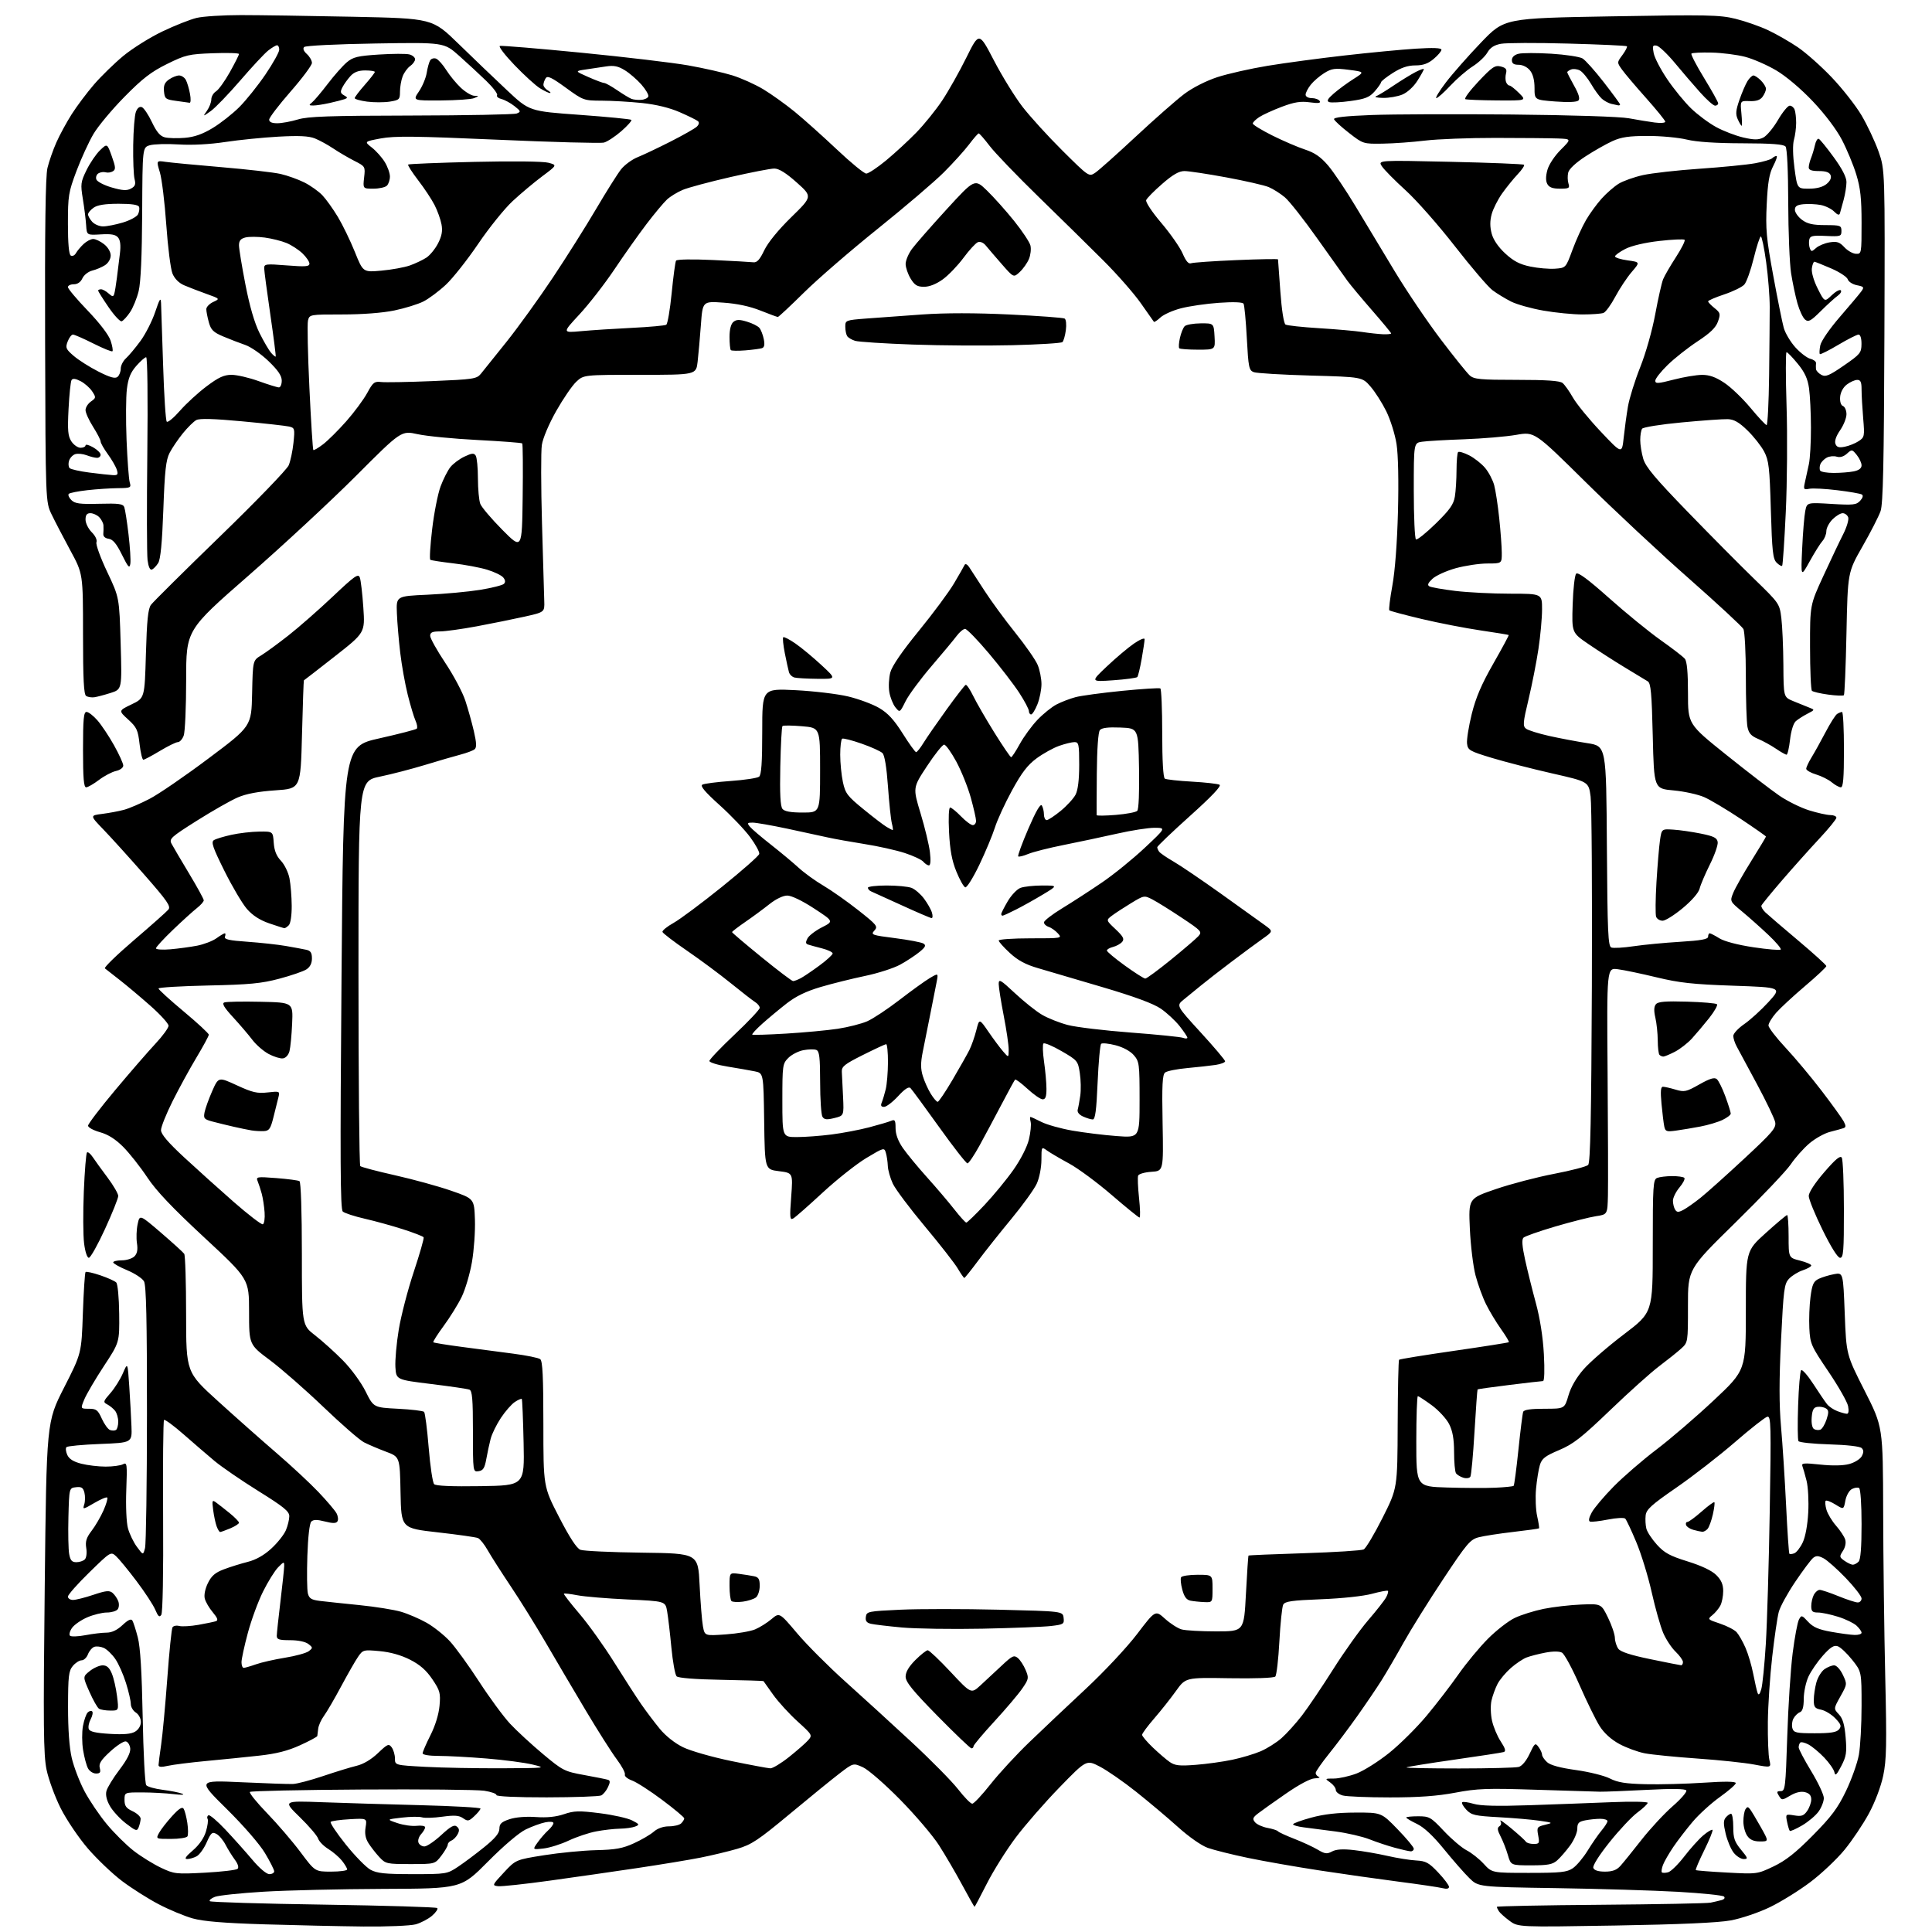 <?xml version="1.0" encoding="UTF-8" standalone="no"?>
<svg 
  version="1.1" 
  xmlns="http://www.w3.org/2000/svg" 
  xmlns:xlink="http://www.w3.org/1999/xlink" 
  xmlns:svg="http://www.w3.org/2000/svg"
  xmlns:rdf="http://www.w3.org/1999/02/22-rdf-syntax-ns#"
  xmlns:cc="http://creativecommons.org/ns#"
  xmlns:dc="http://purl.org/dc/elements/1.1/"
  viewBox="0 0 768 768"
  width="768"
  height="768"
>
<style>svg {background-color: white; }</style>"
<path stroke="none" fill="black" fill-rule="evenodd" d="M144.50,765.82C135.15,765.72 117.38,765.33 105.00,764.95C88.93,764.45 80.82,763.78 76.60,762.60C73.36,761.69 67.29,759.17 63.10,756.98C58.92,754.80 52.37,750.65 48.53,747.76C44.70,744.87 38.59,739.04 34.94,734.82C31.28,730.56 26.45,723.42 24.13,718.82C21.83,714.24 19.30,707.33 18.50,703.45C17.28,697.50 17.17,686.15 17.78,630.84C18.50,565.29 18.50,565.29 25.44,551.64C32.39,538.00 32.39,538.00 32.94,522.08C33.25,513.33 33.73,505.94 34.01,505.66C34.29,505.37 36.91,505.95 39.83,506.94C42.75,507.93 45.61,509.21 46.20,509.80C46.80,510.40 47.30,515.76 47.38,522.23C47.50,533.61 47.50,533.61 41.29,543.05C37.88,548.25 34.39,554.19 33.53,556.25C31.97,560.00 31.97,560.00 35.33,560.00C38.28,560.00 38.92,560.49 40.47,563.94C41.45,566.11 42.91,568.14 43.72,568.44C44.52,568.75 45.59,568.75 46.09,568.44C46.59,568.13 47.00,566.64 47.00,565.13C47.00,563.62 46.44,561.68 45.75,560.82C45.06,559.95 43.67,558.81 42.65,558.28C40.92,557.37 41.00,557.07 43.88,553.79C45.58,551.86 47.81,548.30 48.85,545.89C50.74,541.50 50.74,541.50 51.38,551.00C51.73,556.23 52.13,563.42 52.26,567.00C52.50,573.50 52.50,573.50 39.83,574.00C32.86,574.27 26.82,574.84 26.42,575.25C26.01,575.66 26.16,577.06 26.75,578.36C27.50,579.99 29.22,581.07 32.36,581.86C34.85,582.49 39.19,583.00 42.01,583.00C44.83,583.00 47.92,582.58 48.88,582.07C50.50,581.20 50.59,581.91 50.20,592.32C49.96,598.70 50.24,605.23 50.87,607.53C51.47,609.74 53.07,613.06 54.43,614.90C56.90,618.25 56.90,618.25 57.65,615.38C58.06,613.79 58.41,589.77 58.42,562.00C58.43,524.61 58.13,510.94 57.24,509.35C56.58,508.17 53.56,506.18 50.52,504.92C47.48,503.66 45.00,502.26 45.00,501.82C45.00,501.37 46.54,501.00 48.43,501.00C50.31,501.00 52.56,500.29 53.43,499.43C54.54,498.32 54.84,496.78 54.44,494.18C54.13,492.16 54.25,488.76 54.71,486.63C55.54,482.76 55.54,482.76 64.02,490.04C68.68,494.05 72.83,497.82 73.23,498.41C73.64,499.01 73.98,509.85 73.98,522.50C74.00,545.51 74.00,545.51 86.75,557.07C93.76,563.43 104.22,572.70 110.00,577.67C115.78,582.64 123.24,589.59 126.59,593.11C129.93,596.62 133.16,600.42 133.77,601.55C134.37,602.68 134.54,604.12 134.15,604.75C133.63,605.60 132.33,605.62 129.16,604.81C126.00,604.01 124.58,604.02 123.73,604.87C123.05,605.55 122.42,611.01 122.18,618.46C121.95,625.31 122.04,632.03 122.38,633.40C122.90,635.43 123.77,635.97 127.25,636.40C129.59,636.68 136.64,637.43 142.92,638.06C149.20,638.69 156.62,639.88 159.42,640.70C162.21,641.52 166.81,643.50 169.62,645.09C172.44,646.69 176.59,650.00 178.85,652.45C181.10,654.89 186.33,662.11 190.47,668.49C194.61,674.87 200.14,682.38 202.75,685.19C205.36,687.99 211.22,693.40 215.76,697.20C223.70,703.84 224.34,704.17 232.26,705.61C236.79,706.43 241.03,707.28 241.68,707.50C242.59,707.80 242.59,708.47 241.68,710.42C241.03,711.82 239.82,713.30 239.00,713.71C238.18,714.12 228.43,714.46 217.33,714.48C205.24,714.49 197.23,714.12 197.33,713.56C197.43,713.04 195.25,712.27 192.50,711.85C189.75,711.43 167.82,711.21 143.77,711.36C119.72,711.50 99.73,711.94 99.35,712.32C98.97,712.70 102.03,716.49 106.15,720.75C110.28,725.01 116.26,731.99 119.45,736.25C125.24,744.00 125.24,744.00 131.62,744.00C135.13,744.00 138.00,743.61 138.00,743.13C138.00,742.66 137.09,741.12 135.98,739.71C134.87,738.30 132.42,736.19 130.54,735.02C128.65,733.86 126.81,731.98 126.45,730.85C126.09,729.72 122.81,725.88 119.15,722.32C112.50,715.83 112.50,715.83 128.00,716.41C136.53,716.72 154.19,717.26 167.25,717.59C180.31,717.93 191.00,718.53 191.00,718.93C191.00,719.33 189.91,720.68 188.57,721.93C186.39,723.99 185.94,724.07 184.08,722.77C182.47,721.64 180.67,721.51 175.83,722.17C172.43,722.64 168.79,722.75 167.75,722.42C166.71,722.09 163.10,722.14 159.74,722.53C153.62,723.24 153.62,723.24 157.97,724.71C160.36,725.52 163.82,726.01 165.66,725.79C167.50,725.58 169.00,725.84 169.00,726.37C169.00,726.91 168.27,728.15 167.38,729.13C166.49,730.12 166.02,731.62 166.35,732.46C166.67,733.31 167.74,734.00 168.72,733.99C169.70,733.98 172.70,731.95 175.38,729.48C179.18,725.98 180.56,725.22 181.61,726.09C182.61,726.92 182.69,727.72 181.91,729.16C181.34,730.23 180.22,731.36 179.43,731.66C178.65,731.97 178.00,732.69 178.00,733.26C178.00,733.84 176.85,735.82 175.45,737.66C172.90,741.00 172.90,741.00 163.14,741.00C153.77,741.00 153.27,740.89 150.82,738.25C149.41,736.74 147.47,734.25 146.50,732.73C145.27,730.79 144.92,728.88 145.33,726.37C145.91,722.78 145.91,722.78 139.01,723.17C135.21,723.38 131.81,723.86 131.45,724.22C131.09,724.58 133.78,728.62 137.44,733.19C141.10,737.76 145.53,742.29 147.28,743.25C149.88,744.67 153.00,745.00 164.06,745.00C177.44,745.00 177.73,744.95 182.08,742.06C184.51,740.44 189.20,736.93 192.50,734.26C196.85,730.73 198.51,728.73 198.52,726.95C198.53,724.99 199.33,724.23 202.52,723.17C204.95,722.36 209.03,722.02 213.00,722.30C217.39,722.61 221.02,722.24 224.18,721.17C228.24,719.79 230.14,719.74 238.49,720.79C243.79,721.46 249.55,722.75 251.30,723.66C254.22,725.16 254.32,725.37 252.49,726.08C251.40,726.51 248.65,726.89 246.39,726.93C244.12,726.97 239.89,727.45 236.97,728.01C234.06,728.56 229.16,730.20 226.09,731.65C223.01,733.11 218.51,734.52 216.08,734.80C211.65,735.30 211.65,735.30 213.72,732.40C214.85,730.80 216.73,728.64 217.89,727.60C219.05,726.55 220.00,725.25 220.00,724.72C220.00,724.16 218.63,724.02 216.77,724.40C215.00,724.75 211.51,726.02 209.02,727.22C206.33,728.51 200.22,733.71 193.91,740.07C183.32,750.75 183.32,750.75 152.40,750.86C135.39,750.92 113.98,751.43 104.82,751.98C95.66,752.53 86.94,753.45 85.45,754.02C83.95,754.59 83.04,755.37 83.42,755.76C83.81,756.14 104.15,756.76 128.62,757.12C153.10,757.49 173.43,758.10 173.81,758.48C174.19,758.86 173.26,760.24 171.75,761.54C170.23,762.84 167.31,764.38 165.25,764.95C163.19,765.52 153.85,765.91 144.50,765.82zM642.00,765.43C603.50,766.08 603.50,766.08 600.06,763.55C598.17,762.15 596.27,760.44 595.83,759.75C595.39,759.06 595.02,758.27 595.02,758.00C595.01,757.73 613.56,757.35 636.25,757.18C658.94,757.00 678.62,756.62 680.00,756.33C681.38,756.05 683.33,755.59 684.35,755.31C685.44,755.01 685.83,754.43 685.31,753.91C684.81,753.41 676.56,752.57 666.96,752.02C657.36,751.48 635.59,750.82 618.59,750.56C587.67,750.09 587.67,750.09 584.09,746.58C582.11,744.65 577.58,739.47 574.00,735.07C569.67,729.75 566.08,726.39 563.25,725.03C560.91,723.91 559.00,722.77 559.00,722.49C559.00,722.22 561.13,722.00 563.73,722.00C568.20,722.00 568.76,722.32 573.98,727.86C577.02,731.09 581.08,734.53 583.00,735.52C584.92,736.50 587.98,738.92 589.80,740.90C593.10,744.50 593.10,744.50 607.80,744.50C620.45,744.50 622.88,744.24 625.22,742.65C626.72,741.63 629.37,738.48 631.11,735.65C632.85,732.82 635.33,729.23 636.63,727.67C637.94,726.12 639.00,724.43 639.00,723.92C639.00,723.42 637.71,723.00 636.12,723.00C634.54,723.00 631.84,723.28 630.12,723.62C627.54,724.14 627.00,724.72 627.00,726.97C627.00,728.47 625.72,731.45 624.15,733.60C622.58,735.74 620.28,738.40 619.04,739.50C617.19,741.15 615.38,741.50 608.70,741.50C600.60,741.50 600.60,741.50 599.41,737.42C598.76,735.17 597.46,731.85 596.52,730.03C595.21,727.51 595.10,726.56 596.03,725.98C596.77,725.52 596.93,724.68 596.42,723.86C595.97,723.11 597.93,724.45 600.79,726.84C603.65,729.23 606.25,731.59 606.56,732.09C606.87,732.59 608.24,733.00 609.60,733.00C611.89,733.00 612.04,732.73 611.45,729.60C610.85,726.39 611.00,726.16 614.16,725.39C617.44,724.59 617.40,724.57 612.00,723.77C608.98,723.32 601.70,722.69 595.82,722.37C586.26,721.85 584.91,721.53 582.90,719.40C581.67,718.08 580.92,716.75 581.23,716.43C581.55,716.12 583.58,716.39 585.75,717.04C588.52,717.87 595.16,718.04 608.10,717.60C618.22,717.26 632.91,716.71 640.75,716.39C648.59,716.07 654.99,716.19 654.98,716.65C654.96,717.12 653.13,718.85 650.90,720.50C648.67,722.15 643.69,727.45 639.83,732.28C635.61,737.57 633.04,741.65 633.37,742.53C633.74,743.49 635.35,744.00 638.00,744.00C640.95,744.00 642.63,743.38 644.11,741.75C645.23,740.51 649.02,735.84 652.52,731.36C656.03,726.89 661.61,720.87 664.93,717.98C668.24,715.10 670.67,712.28 670.33,711.72C669.91,711.04 664.62,710.97 654.60,711.50C646.29,711.93 637.92,712.26 636.00,712.23C634.08,712.20 622.59,711.85 610.48,711.45C591.12,710.82 587.25,710.96 578.48,712.62C571.33,713.97 563.97,714.50 552.50,714.50C543.70,714.50 535.26,714.15 533.75,713.73C532.24,713.31 531.00,712.32 531.00,711.54C531.00,710.75 530.00,709.41 528.78,708.56C526.59,707.03 526.62,707.00 530.24,707.00C532.27,707.00 536.30,706.10 539.21,705.01C542.12,703.91 548.00,700.20 552.28,696.76C556.56,693.32 563.24,686.67 567.13,682.00C571.03,677.33 576.74,669.90 579.82,665.50C582.91,661.10 588.15,654.77 591.47,651.44C594.78,648.11 599.58,644.38 602.12,643.16C604.66,641.94 609.84,640.32 613.62,639.55C617.40,638.78 624.10,638.01 628.50,637.83C636.50,637.50 636.50,637.50 639.19,643.00C640.67,646.02 641.91,649.65 641.94,651.06C641.97,652.47 642.59,654.42 643.31,655.41C644.20,656.63 648.22,657.94 656.06,659.55C662.35,660.85 667.84,661.94 668.25,661.96C668.66,661.98 669.00,661.41 669.00,660.69C669.00,659.96 667.68,658.11 666.07,656.57C664.46,655.03 662.25,651.68 661.16,649.13C660.06,646.58 658.00,639.31 656.58,632.97C655.16,626.62 652.39,617.62 650.43,612.97C648.48,608.31 646.51,604.13 646.06,603.68C645.62,603.22 642.53,603.38 639.21,604.04C635.89,604.69 632.68,605.06 632.08,604.86C631.36,604.62 631.59,603.37 632.74,601.24C633.71,599.44 637.65,594.78 641.50,590.87C645.35,586.97 653.00,580.36 658.50,576.19C664.00,572.03 674.24,563.23 681.25,556.65C694.00,544.68 694.00,544.68 694.00,520.98C694.00,497.28 694.00,497.28 701.91,490.14C706.26,486.21 710.09,483.00 710.41,483.00C710.73,483.00 711.00,486.82 711.00,491.49C711.00,499.97 711.00,499.97 715.50,501.10C717.98,501.73 720.00,502.60 720.00,503.04C720.00,503.48 718.49,504.34 716.65,504.95C714.80,505.56 712.35,507.07 711.19,508.30C709.25,510.36 708.99,512.37 707.99,532.70C707.21,548.67 707.21,558.30 707.99,567.18C708.59,573.96 709.50,587.99 710.00,598.37C710.50,608.75 711.09,617.43 711.31,617.65C711.53,617.87 712.42,617.78 713.28,617.45C714.14,617.12 715.64,615.19 716.60,613.17C717.66,610.97 718.54,606.21 718.80,601.27C719.05,596.75 718.75,591.07 718.14,588.65C717.53,586.23 716.79,583.61 716.48,582.82C716.01,581.59 717.10,581.50 723.58,582.19C728.41,582.71 732.66,582.63 735.10,581.97C737.23,581.40 739.47,580.00 740.08,578.86C740.89,577.33 740.89,576.49 740.05,575.64C739.36,574.96 734.20,574.36 727.20,574.16C720.77,573.97 715.24,573.39 714.92,572.87C714.59,572.34 714.53,565.97 714.78,558.71C715.02,551.44 715.56,545.13 715.98,544.68C716.39,544.23 718.58,546.71 720.83,550.18C723.08,553.66 725.54,557.27 726.30,558.21C727.05,559.15 728.89,560.39 730.40,560.96C731.90,561.53 733.61,562.00 734.19,562.00C734.84,562.00 735.01,560.81 734.64,558.93C734.30,557.24 730.77,551.05 726.80,545.18C719.92,535.00 719.56,534.19 719.24,528.00C719.06,524.42 719.27,518.81 719.71,515.51C720.37,510.51 720.92,509.33 723.00,508.34C724.38,507.69 727.12,506.86 729.09,506.50C732.68,505.84 732.68,505.84 733.31,522.17C733.94,538.50 733.94,538.50 741.22,552.84C748.50,567.18 748.50,567.18 748.59,600.84C748.63,619.35 749.00,648.90 749.41,666.50C750.04,693.55 749.91,699.64 748.61,705.85C747.70,710.18 745.37,716.34 742.94,720.85C740.67,725.06 736.32,731.55 733.27,735.28C730.22,739.01 724.08,744.81 719.61,748.18C715.15,751.55 707.90,756.04 703.50,758.16C699.05,760.30 692.17,762.62 688.00,763.39C682.97,764.32 667.83,764.99 642.00,765.43zM387.40,758.00C387.28,758.00 385.06,754.06 382.46,749.25C379.87,744.44 375.72,737.35 373.25,733.50C370.78,729.65 363.82,721.49 357.80,715.37C351.72,709.19 345.14,703.46 343.02,702.51C339.20,700.79 339.20,700.79 333.85,704.88C330.91,707.12 321.98,714.38 314.02,721.01C301.32,731.57 298.74,733.28 293.02,734.95C289.43,735.99 282.90,737.56 278.50,738.43C274.10,739.31 262.85,741.16 253.50,742.56C244.15,743.96 228.40,746.22 218.50,747.59C208.60,748.96 199.38,749.95 198.00,749.79C195.57,749.51 195.63,749.36 200.26,744.39C205.02,739.27 205.02,739.27 216.26,737.48C222.44,736.50 231.78,735.59 237.00,735.47C244.71,735.29 247.54,734.77 252.00,732.73C255.03,731.35 258.58,729.27 259.90,728.11C261.41,726.79 263.67,726.00 265.95,726.00C267.96,726.00 270.14,725.46 270.80,724.80C271.46,724.14 272.00,723.25 272.00,722.83C272.00,722.40 268.06,719.11 263.25,715.51C258.44,711.90 253.03,708.42 251.22,707.77C249.42,707.11 248.15,706.05 248.40,705.41C248.64,704.77 247.19,702.04 245.17,699.35C243.15,696.66 237.62,687.94 232.87,679.98C228.12,672.02 220.96,659.88 216.96,653.00C212.95,646.12 206.66,636.00 202.97,630.50C199.29,625.00 195.20,618.60 193.88,616.27C192.57,613.94 190.82,611.75 190.00,611.40C189.18,611.05 181.97,610.03 174.00,609.13C159.50,607.50 159.50,607.50 159.22,593.31C158.95,579.12 158.95,579.12 153.39,577.05C150.34,575.90 146.41,574.23 144.67,573.33C142.93,572.43 135.68,566.12 128.56,559.30C121.44,552.48 111.88,544.11 107.32,540.70C99.01,534.50 99.01,534.50 99.01,521.47C99.00,508.43 99.00,508.43 81.25,491.96C68.44,480.07 62.11,473.40 58.52,467.99C55.78,463.87 51.50,458.45 49.02,455.95C45.92,452.83 43.00,450.98 39.75,450.07C37.14,449.34 35.00,448.17 35.00,447.48C35.00,446.78 39.84,440.44 45.75,433.38C51.66,426.32 58.86,418.02 61.75,414.93C64.64,411.85 67.00,408.61 67.00,407.75C67.00,406.89 63.74,403.30 59.75,399.78C55.76,396.26 50.25,391.63 47.50,389.49C44.75,387.35 42.14,385.31 41.70,384.95C41.26,384.59 46.48,379.53 53.29,373.70C60.10,367.87 66.24,362.42 66.93,361.58C68.00,360.29 66.54,358.17 57.43,347.78C51.51,341.03 44.20,332.95 41.19,329.83C35.72,324.16 35.72,324.16 40.61,323.54C43.30,323.20 47.19,322.47 49.26,321.92C51.33,321.37 55.95,319.39 59.52,317.52C63.10,315.66 73.66,308.42 82.98,301.42C99.94,288.71 99.94,288.71 100.22,275.63C100.50,262.54 100.50,262.54 103.82,260.52C105.65,259.41 110.53,255.84 114.68,252.58C118.82,249.33 126.74,242.38 132.27,237.15C140.98,228.90 142.42,227.89 143.03,229.57C143.43,230.63 144.06,236.00 144.43,241.50C145.11,251.50 145.11,251.50 133.05,260.95C126.42,266.14 120.91,270.42 120.80,270.45C120.69,270.48 120.35,280.18 120.05,292.00C119.50,313.50 119.50,313.50 109.50,314.17C102.72,314.63 97.89,315.53 94.51,316.99C91.76,318.17 84.47,322.32 78.30,326.21C67.93,332.75 67.17,333.45 68.19,335.39C68.80,336.55 71.93,341.87 75.15,347.22C78.37,352.56 81.00,357.37 81.00,357.89C81.00,358.42 79.76,359.82 78.25,361.00C76.74,362.19 72.46,366.06 68.75,369.62C65.04,373.17 62.00,376.48 62.00,376.97C62.00,377.46 64.59,377.63 67.75,377.36C70.91,377.08 75.69,376.44 78.37,375.92C81.04,375.40 84.49,374.08 86.02,372.99C87.55,371.89 89.06,371.00 89.37,371.00C89.68,371.00 89.70,371.61 89.42,372.35C89.02,373.40 91.02,373.85 98.33,374.36C103.52,374.73 110.40,375.48 113.63,376.04C116.86,376.60 120.51,377.27 121.75,377.55C123.47,377.92 124.00,378.74 124.00,381.00C124.00,382.97 123.25,384.43 121.75,385.38C120.51,386.16 115.67,387.82 111.00,389.06C103.94,390.94 99.14,391.40 82.75,391.75C71.89,391.99 63.00,392.52 63.00,392.94C63.00,393.36 67.50,397.46 73.00,402.05C78.50,406.64 83.00,410.81 83.00,411.31C83.00,411.81 80.80,415.88 78.11,420.36C75.42,424.84 71.15,432.65 68.61,437.73C66.07,442.81 64.00,447.99 64.00,449.25C64.00,450.85 66.76,454.09 73.15,460.02C78.18,464.68 87.06,472.67 92.87,477.76C98.69,482.85 103.91,486.86 104.47,486.67C105.04,486.48 105.36,484.33 105.18,481.91C105.01,479.48 104.49,476.15 104.04,474.50C103.59,472.85 102.87,470.64 102.44,469.59C101.70,467.77 102.06,467.71 109.88,468.31C114.40,468.66 118.53,469.21 119.05,469.53C119.61,469.88 120.00,481.66 120.00,498.44C120.00,526.76 120.00,526.76 125.25,530.82C128.14,533.06 133.12,537.55 136.31,540.79C139.59,544.11 143.52,549.49 145.32,553.09C148.51,559.50 148.51,559.50 158.17,560.00C163.49,560.27 168.17,560.83 168.58,561.24C168.98,561.64 169.80,568.04 170.41,575.44C171.01,582.85 171.99,589.39 172.58,589.98C173.28,590.68 179.66,590.95 191.07,590.77C208.50,590.50 208.50,590.50 208.14,573.50C207.94,564.15 207.61,556.33 207.42,556.11C207.22,555.90 205.99,556.43 204.67,557.30C203.36,558.16 200.86,561.01 199.12,563.63C197.38,566.26 195.54,570.00 195.04,571.95C194.53,573.90 193.75,577.52 193.31,580.00C192.66,583.60 192.05,584.56 190.25,584.82C188.00,585.14 188.00,585.14 188.00,569.04C188.00,556.13 187.72,552.83 186.59,552.40C185.82,552.10 178.96,551.09 171.34,550.16C157.50,548.46 157.50,548.46 157.18,543.48C157.01,540.74 157.61,534.00 158.52,528.50C159.43,523.00 162.12,512.65 164.50,505.51C166.87,498.36 168.63,492.21 168.40,491.84C168.17,491.46 164.50,490.04 160.24,488.67C155.98,487.30 149.12,485.40 145.00,484.46C140.88,483.52 136.94,482.23 136.26,481.60C135.27,480.68 135.17,461.28 135.76,388.58C136.50,296.72 136.50,296.72 150.76,293.52C158.60,291.76 165.31,290.02 165.67,289.66C166.03,289.30 165.81,287.88 165.18,286.50C164.56,285.13 163.17,280.51 162.10,276.25C161.03,271.99 159.68,264.45 159.10,259.50C158.51,254.55 157.91,247.46 157.77,243.74C157.50,236.97 157.50,236.97 169.92,236.41C176.75,236.10 186.15,235.23 190.82,234.48C195.48,233.72 199.75,232.65 200.31,232.09C200.99,231.41 200.90,230.58 200.04,229.55C199.34,228.70 196.45,227.31 193.63,226.46C190.81,225.60 184.73,224.46 180.11,223.93C175.50,223.39 171.42,222.76 171.06,222.53C170.69,222.31 171.02,216.83 171.79,210.35C172.55,203.88 174.06,196.24 175.13,193.38C176.20,190.51 177.95,187.06 179.01,185.71C180.08,184.36 182.59,182.47 184.60,181.52C187.62,180.09 188.40,180.02 189.11,181.14C189.58,181.89 189.98,185.96 189.98,190.18C189.99,194.41 190.41,198.96 190.92,200.28C191.42,201.61 195.36,206.25 199.67,210.60C207.50,218.50 207.50,218.50 207.77,197.60C207.92,186.11 207.84,176.50 207.59,176.26C207.34,176.01 199.34,175.40 189.82,174.91C180.29,174.42 169.57,173.38 166.00,172.59C159.50,171.16 159.50,171.16 141.50,189.19C131.60,199.10 112.36,216.94 98.75,228.84C74.00,250.46 74.00,250.46 74.00,270.16C74.00,281.00 73.56,291.02 73.02,292.43C72.49,293.85 71.45,295.00 70.72,295.00C69.98,295.00 66.77,296.58 63.57,298.50C60.37,300.43 57.41,302.00 56.98,302.00C56.55,302.00 55.88,299.19 55.48,295.75C54.85,290.19 54.35,289.11 50.93,286.00C47.09,282.50 47.09,282.50 52.30,280.00C57.50,277.50 57.50,277.50 58.00,260.00C58.38,246.64 58.85,242.01 60.00,240.44C60.83,239.31 73.20,227.04 87.50,213.18C101.80,199.32 114.07,186.62 114.77,184.95C115.47,183.28 116.32,179.26 116.66,176.01C117.24,170.38 117.16,170.08 114.89,169.55C113.57,169.25 105.17,168.31 96.22,167.48C84.94,166.43 79.35,166.28 78.04,166.98C76.99,167.54 74.59,169.91 72.69,172.25C70.80,174.59 68.43,178.07 67.43,180.00C65.96,182.85 65.49,187.05 64.93,202.58C64.45,215.77 63.82,222.32 62.89,223.81C62.15,224.99 61.02,226.16 60.37,226.41C59.63,226.69 59.00,225.31 58.66,222.68C58.37,220.38 58.32,201.29 58.56,180.25C58.81,158.11 58.62,142.00 58.10,142.00C57.61,142.00 55.85,143.55 54.18,145.45C51.90,148.05 50.98,150.30 50.44,154.63C50.05,157.79 49.99,166.93 50.31,174.94C50.64,182.95 51.20,190.51 51.57,191.75C52.20,193.88 51.95,194.00 46.87,194.05C43.91,194.08 38.48,194.44 34.79,194.85C31.09,195.26 27.74,195.92 27.34,196.32C26.95,196.72 27.40,197.82 28.35,198.77C29.78,200.20 31.69,200.46 39.43,200.26C47.18,200.05 48.90,200.28 49.40,201.59C49.73,202.46 50.49,207.33 51.09,212.42C51.69,217.50 52.02,222.75 51.81,224.08C51.50,226.12 50.97,225.55 48.47,220.50C46.30,216.11 44.88,214.41 43.20,214.17C41.76,213.97 40.96,213.22 41.07,212.17C41.16,211.25 41.18,209.74 41.12,208.82C41.05,207.90 40.29,206.44 39.43,205.57C38.56,204.71 36.99,204.00 35.93,204.00C34.53,204.00 34.00,204.70 34.00,206.55C34.00,207.95 35.11,210.20 36.46,211.56C37.91,213.00 38.69,214.66 38.34,215.56C38.01,216.41 39.93,221.69 42.59,227.30C47.43,237.50 47.43,237.50 47.96,255.75C48.50,274.01 48.50,274.01 44.00,275.45C41.52,276.24 38.60,277.01 37.50,277.17C36.40,277.32 34.94,277.10 34.25,276.67C33.31,276.07 33.00,270.02 33.00,251.99C33.00,228.09 33.00,228.09 27.96,218.80C25.19,213.68 21.84,207.25 20.52,204.50C18.11,199.50 18.11,199.50 17.93,135.50C17.80,90.90 18.08,70.07 18.86,66.79C19.48,64.20 21.07,59.64 22.39,56.66C23.70,53.68 26.47,48.60 28.52,45.37C30.58,42.14 34.57,36.83 37.38,33.57C40.20,30.31 45.42,25.21 49.00,22.24C52.58,19.28 59.55,14.90 64.50,12.53C69.45,10.16 75.61,7.72 78.19,7.11C80.77,6.50 88.69,6.00 95.78,6.00C102.87,6.00 122.90,6.30 140.29,6.66C171.90,7.32 171.90,7.32 182.26,17.41C187.95,22.96 196.62,31.26 201.52,35.85C210.42,44.21 210.42,44.21 230.43,45.65C241.43,46.45 250.67,47.35 250.97,47.65C251.26,47.95 249.47,49.97 247.00,52.13C244.53,54.28 241.41,56.33 240.09,56.67C238.76,57.02 219.74,56.51 197.81,55.54C165.08,54.10 156.76,54.01 151.36,55.03C144.77,56.27 144.77,56.27 147.81,58.65C149.49,59.96 151.79,62.54 152.93,64.38C154.07,66.23 155.00,68.83 155.00,70.17C155.00,71.51 154.46,73.14 153.80,73.80C153.14,74.46 150.72,75.00 148.42,75.00C144.25,75.00 144.25,75.00 144.74,70.58C145.24,66.21 145.20,66.14 140.87,63.95C138.47,62.72 134.70,60.52 132.50,59.04C130.30,57.57 127.01,55.76 125.18,55.03C122.75,54.06 118.89,53.87 110.68,54.32C104.53,54.66 95.03,55.62 89.58,56.44C83.40,57.38 76.41,57.75 71.08,57.42C66.36,57.12 61.18,57.27 59.57,57.74C56.64,58.61 56.64,58.61 56.52,84.55C56.43,101.69 55.96,112.27 55.12,115.71C54.42,118.58 52.87,122.37 51.67,124.14C50.48,125.90 48.99,127.51 48.37,127.72C47.75,127.92 45.38,125.37 43.12,122.06C40.85,118.74 39.00,115.79 39.00,115.51C39.00,115.23 39.53,115.00 40.17,115.00C40.82,115.00 42.16,115.74 43.15,116.64C44.63,117.97 45.04,118.02 45.40,116.89C45.64,116.12 46.12,113.25 46.46,110.50C46.80,107.75 47.34,103.36 47.67,100.76C48.06,97.54 47.83,95.50 46.94,94.42C45.95,93.23 44.22,92.92 40.06,93.17C34.50,93.50 34.50,93.50 34.24,89.50C34.10,87.30 33.51,82.63 32.94,79.12C31.97,73.19 32.07,72.37 34.41,67.59C35.80,64.76 38.21,61.22 39.77,59.72C42.61,57.00 42.61,57.00 44.44,62.11C45.98,66.40 46.06,67.35 44.89,68.08C44.12,68.56 42.83,68.75 42.00,68.50C41.17,68.25 39.87,68.44 39.10,68.92C38.34,69.40 37.98,70.50 38.31,71.36C38.64,72.21 41.38,73.64 44.41,74.52C48.68,75.76 50.39,75.86 52.04,74.98C53.73,74.07 54.03,73.28 53.49,71.17C53.11,69.70 52.87,63.63 52.95,57.69C53.03,51.74 53.51,45.79 54.02,44.46C54.60,42.93 55.47,42.24 56.39,42.59C57.18,42.90 58.99,45.58 60.39,48.55C62.25,52.46 63.66,54.13 65.52,54.59C66.94,54.95 70.51,55.04 73.46,54.79C77.25,54.48 80.49,53.34 84.50,50.92C87.63,49.04 92.40,45.29 95.10,42.60C97.81,39.90 102.49,34.05 105.52,29.60C108.54,25.14 111.01,20.71 111.00,19.75C111.00,18.79 110.61,18.00 110.13,18.00C109.66,18.00 108.07,18.94 106.61,20.09C105.15,21.24 100.14,26.61 95.49,32.02C90.83,37.42 85.57,42.88 83.80,44.14C80.58,46.43 80.58,46.43 82.29,43.99C83.23,42.65 84.00,40.64 84.00,39.52C84.00,38.40 84.84,36.95 85.88,36.31C86.91,35.67 89.38,32.22 91.38,28.66C93.37,25.09 95.00,21.86 95.00,21.47C95.00,21.09 90.35,20.95 84.66,21.16C75.04,21.51 73.77,21.81 66.41,25.43C60.11,28.54 56.67,31.18 49.50,38.47C44.55,43.49 39.00,50.14 37.16,53.25C35.33,56.35 32.29,62.97 30.41,67.95C27.23,76.42 27.00,77.81 27.00,88.95C27.00,96.75 27.39,101.12 28.13,101.58C28.75,101.97 29.68,101.54 30.19,100.63C30.70,99.71 32.08,98.08 33.25,96.98C34.42,95.89 36.13,95.00 37.05,95.00C37.98,95.00 39.92,95.93 41.37,97.07C42.91,98.28 44.00,100.14 44.00,101.55C44.00,102.95 43.06,104.56 41.75,105.41C40.51,106.21 38.23,107.18 36.67,107.56C35.11,107.95 33.36,109.32 32.76,110.63C32.07,112.14 30.83,113.00 29.34,113.00C28.05,113.00 27.00,113.51 27.00,114.14C27.00,114.77 30.54,118.98 34.87,123.48C39.63,128.44 43.23,133.15 43.97,135.41C44.65,137.46 44.98,139.36 44.70,139.63C44.43,139.90 41.02,138.52 37.13,136.56C33.23,134.60 29.58,133.00 29.00,133.00C28.42,133.00 27.48,134.24 26.90,135.75C25.94,138.24 26.17,138.78 29.33,141.50C31.25,143.15 35.65,145.94 39.12,147.70C43.76,150.05 45.76,150.61 46.71,149.82C47.42,149.24 48.00,147.75 48.00,146.53C48.00,145.31 48.94,143.46 50.09,142.42C51.23,141.38 53.82,138.29 55.84,135.54C57.85,132.80 60.48,127.62 61.69,124.03C63.47,118.72 63.90,118.06 64.02,120.50C64.10,122.15 64.47,133.25 64.84,145.17C65.21,157.10 65.86,167.20 66.29,167.62C66.71,168.05 69.08,166.09 71.54,163.27C74.00,160.46 78.76,156.09 82.11,153.58C86.88,149.99 89.03,149.00 92.04,149.00C94.15,149.00 99.00,150.12 102.81,151.50C106.62,152.87 110.25,154.00 110.87,154.00C111.49,154.00 112.00,152.79 112.00,151.31C112.00,149.37 110.53,147.20 106.75,143.56C103.86,140.78 99.70,137.88 97.50,137.13C95.30,136.38 91.37,134.86 88.76,133.76C84.82,132.10 83.86,131.16 83.02,128.13C82.47,126.13 82.01,123.78 82.01,122.91C82.00,122.04 83.24,120.75 84.75,120.04C87.50,118.77 87.50,118.77 82.00,116.80C78.97,115.71 75.01,114.19 73.19,113.40C71.11,112.51 69.40,110.78 68.56,108.74C67.83,106.96 66.72,98.23 66.10,89.35C65.48,80.47 64.33,71.09 63.55,68.50C62.13,63.80 62.13,63.80 65.82,64.34C67.84,64.64 77.83,65.59 88.00,66.45C98.17,67.31 108.75,68.52 111.50,69.14C114.25,69.77 118.53,71.30 121.00,72.54C123.47,73.79 126.71,76.09 128.18,77.66C129.66,79.22 132.42,83.09 134.33,86.26C136.23,89.43 139.26,95.68 141.06,100.14C144.32,108.25 144.32,108.25 151.65,107.58C155.68,107.22 160.75,106.29 162.92,105.53C165.09,104.76 168.04,103.36 169.49,102.42C170.93,101.47 173.03,98.90 174.14,96.72C175.63,93.80 176.00,91.79 175.50,89.17C175.13,87.20 173.91,83.77 172.77,81.55C171.64,79.32 168.71,74.88 166.25,71.69C163.80,68.49 162.00,65.67 162.25,65.41C162.51,65.16 174.37,64.68 188.61,64.35C203.67,64.00 215.96,64.14 218.00,64.69C221.50,65.63 221.50,65.63 215.57,70.06C212.30,72.50 207.00,76.95 203.77,79.95C200.55,82.94 194.38,90.59 190.08,96.95C185.77,103.30 180.00,110.60 177.26,113.16C174.53,115.72 170.51,118.72 168.34,119.83C166.17,120.93 160.95,122.55 156.74,123.42C152.05,124.39 144.04,125.00 136.06,125.00C123.13,125.00 123.03,125.02 122.43,127.41C122.10,128.74 122.35,140.77 122.99,154.15C123.62,167.53 124.33,178.66 124.55,178.88C124.77,179.10 126.51,178.09 128.41,176.63C130.32,175.18 134.47,171.05 137.65,167.46C140.82,163.87 144.56,158.81 145.97,156.22C148.25,152.00 148.84,151.54 151.51,151.86C153.15,152.05 162.34,151.89 171.93,151.49C188.04,150.82 189.49,150.61 191.11,148.64C192.08,147.46 196.70,141.70 201.38,135.84C206.06,129.98 214.33,118.50 219.77,110.34C225.20,102.18 232.96,89.88 237.00,83.00C241.05,76.12 245.50,69.06 246.88,67.31C248.27,65.56 251.22,63.39 253.45,62.49C255.68,61.60 261.55,58.81 266.50,56.30C271.45,53.79 276.16,51.12 276.96,50.38C277.86,49.53 278.05,48.70 277.46,48.18C276.93,47.72 273.68,46.12 270.23,44.61C266.17,42.84 260.89,41.55 255.23,40.95C250.43,40.45 243.23,40.03 239.23,40.02C232.08,40.00 231.86,39.92 224.89,34.85C219.26,30.76 217.62,29.99 216.92,31.10C216.43,31.87 216.02,33.04 216.02,33.70C216.01,34.36 216.79,35.36 217.75,35.92C218.71,36.48 219.10,36.95 218.62,36.97C218.13,36.99 216.33,36.13 214.62,35.07C212.90,34.01 208.37,29.88 204.54,25.89C200.71,21.90 198.08,18.47 198.71,18.26C199.33,18.06 213.93,19.27 231.17,20.96C248.40,22.65 267.48,24.92 273.56,25.99C279.65,27.07 287.52,28.85 291.06,29.94C294.60,31.03 300.17,33.54 303.44,35.50C306.70,37.47 312.33,41.50 315.94,44.45C319.55,47.41 327.07,54.14 332.66,59.41C338.24,64.69 343.51,69.00 344.35,69.00C345.20,69.00 348.73,66.66 352.20,63.80C355.66,60.94 361.09,55.94 364.25,52.69C367.41,49.44 372.05,43.69 374.56,39.92C377.07,36.14 381.39,28.47 384.16,22.87C389.20,12.69 389.20,12.69 395.09,24.01C398.33,30.24 403.44,38.53 406.44,42.42C409.44,46.31 416.61,54.19 422.37,59.91C432.75,70.21 432.88,70.31 435.30,68.72C436.64,67.85 443.92,61.36 451.48,54.31C459.04,47.27 467.74,39.62 470.81,37.32C474.11,34.84 479.47,32.13 483.94,30.66C488.10,29.31 497.12,27.27 504.00,26.14C510.88,25.01 524.60,23.17 534.50,22.05C544.40,20.92 557.11,19.71 562.75,19.35C569.72,18.91 573.00,19.04 573.00,19.76C573.00,20.34 571.62,21.99 569.92,23.41C567.68,25.30 565.71,26.00 562.62,26.00C559.65,26.00 557.00,26.88 553.70,28.98C551.11,30.62 548.99,32.30 548.97,32.73C548.95,33.15 547.81,34.78 546.44,36.34C544.38,38.68 542.72,39.34 536.87,40.15C532.98,40.69 529.14,40.88 528.35,40.58C527.27,40.17 527.75,39.29 530.20,37.16C532.02,35.58 535.52,33.00 538.00,31.43C542.50,28.57 542.50,28.57 536.17,27.75C530.62,27.04 529.41,27.20 526.43,29.04C524.56,30.20 522.13,32.30 521.02,33.71C519.91,35.12 519.00,36.88 519.00,37.63C519.00,38.42 520.05,39.00 521.44,39.00C522.78,39.00 524.20,39.52 524.60,40.16C525.12,41.00 524.05,41.14 520.64,40.67C517.01,40.18 514.53,40.57 509.56,42.44C506.04,43.77 502.00,45.61 500.58,46.54C499.16,47.47 498.00,48.62 498.00,49.10C498.00,49.58 501.49,51.72 505.75,53.85C510.01,55.98 515.86,58.49 518.74,59.44C522.62,60.71 525.00,62.36 527.94,65.79C530.12,68.35 535.02,75.62 538.83,81.97C542.64,88.31 549.70,100.02 554.51,107.99C559.33,115.96 567.55,128.11 572.78,134.99C578.00,141.87 583.17,148.29 584.25,149.25C585.96,150.77 588.43,151.00 602.92,151.00C614.79,151.00 620.06,151.36 621.15,152.25C621.99,152.94 623.84,155.54 625.26,158.04C626.68,160.54 631.64,166.62 636.29,171.54C644.74,180.50 644.74,180.50 645.44,174.00C645.82,170.43 646.58,164.84 647.14,161.58C647.69,158.33 649.89,151.29 652.02,145.94C654.23,140.40 656.80,131.33 657.99,124.86C659.15,118.61 660.55,112.38 661.12,111.00C661.68,109.62 663.97,105.67 666.21,102.22C668.44,98.77 670.00,95.66 669.66,95.33C669.32,94.99 664.81,95.19 659.63,95.78C653.90,96.43 648.60,97.67 646.10,98.95C643.85,100.10 642.00,101.44 642.00,101.93C642.00,102.41 644.25,103.12 647.00,103.50C652.00,104.19 652.00,104.19 648.61,108.14C646.75,110.31 643.83,114.72 642.11,117.94C640.40,121.16 638.29,124.06 637.42,124.39C636.55,124.73 632.78,125.00 629.05,125.00C625.32,125.00 618.34,124.32 613.56,123.48C608.77,122.65 602.97,121.02 600.67,119.87C598.38,118.71 595.05,116.69 593.28,115.36C591.51,114.03 584.78,106.15 578.31,97.84C571.84,89.53 563.04,79.54 558.75,75.65C554.46,71.76 550.23,67.47 549.34,66.12C547.74,63.67 547.74,63.67 576.52,64.32C592.35,64.67 605.54,65.20 605.83,65.50C606.12,65.79 604.99,67.49 603.31,69.26C601.63,71.04 598.84,74.48 597.12,76.90C595.40,79.33 593.53,83.04 592.96,85.15C592.24,87.81 592.25,90.20 592.97,92.88C593.63,95.34 595.60,98.22 598.38,100.78C601.67,103.81 604.12,105.09 608.32,105.96C611.39,106.60 615.82,106.98 618.17,106.81C622.44,106.50 622.44,106.50 625.08,99.32C626.54,95.37 628.97,90.03 630.48,87.45C631.99,84.86 634.80,81.02 636.71,78.90C638.63,76.78 641.65,74.15 643.42,73.05C645.20,71.95 649.54,70.40 653.08,69.61C656.61,68.82 666.77,67.68 675.66,67.07C684.55,66.46 694.45,65.49 697.66,64.90C700.87,64.32 703.93,63.42 704.45,62.92C704.97,62.41 705.75,62.00 706.18,62.00C706.62,62.00 706.04,63.78 704.90,65.96C703.31,69.01 702.71,72.51 702.30,81.21C701.82,91.05 702.15,94.69 704.88,109.50C706.60,118.85 708.48,128.22 709.07,130.32C709.65,132.42 711.74,135.92 713.69,138.08C715.65,140.25 718.33,142.30 719.65,142.63C720.96,142.96 721.97,143.74 721.90,144.36C721.82,144.99 721.82,146.05 721.88,146.71C721.95,147.38 722.91,148.42 724.02,149.01C725.71,149.92 727.14,149.33 732.99,145.29C739.48,140.82 739.94,140.25 739.97,136.75C739.99,134.50 739.52,133.00 738.81,133.00C738.15,133.00 734.52,134.84 730.73,137.09C726.95,139.34 723.65,140.99 723.42,140.75C723.18,140.51 723.26,138.96 723.59,137.30C723.94,135.57 727.27,130.72 731.35,126.01C735.28,121.47 739.12,116.91 739.87,115.87C741.12,114.17 740.97,113.94 738.15,113.38C736.45,113.04 734.81,111.99 734.51,111.04C734.21,110.09 731.26,108.15 727.95,106.72C724.65,105.29 721.64,104.09 721.28,104.04C720.91,103.99 720.44,105.18 720.24,106.68C720.03,108.28 720.99,111.60 722.58,114.75C725.29,120.10 725.29,120.10 728.13,117.37C729.70,115.87 731.32,114.99 731.74,115.40C732.16,115.82 731.60,116.80 730.50,117.58C729.40,118.36 726.39,121.09 723.80,123.66C719.79,127.64 718.87,128.14 717.54,127.03C716.68,126.32 715.32,123.43 714.52,120.62C713.72,117.80 712.58,112.39 711.98,108.58C711.39,104.77 710.88,92.17 710.85,80.58C710.82,67.79 710.40,59.01 709.78,58.25C709.04,57.35 704.28,56.99 692.63,56.96C682.09,56.94 674.42,56.43 670.50,55.48C667.20,54.68 660.23,54.03 655.00,54.04C647.60,54.04 644.50,54.49 641.00,56.08C638.52,57.20 633.68,59.94 630.24,62.18C626.46,64.64 623.75,67.16 623.40,68.55C623.08,69.82 623.12,71.79 623.48,72.93C624.07,74.79 623.73,75.00 620.10,75.00C617.20,75.00 615.79,74.48 615.08,73.14C614.41,71.90 614.43,70.04 615.12,67.54C615.70,65.42 618.00,61.94 620.43,59.52C624.71,55.24 624.71,55.24 619.11,55.04C616.02,54.93 604.94,54.83 594.49,54.82C584.03,54.80 571.42,55.29 566.46,55.89C561.50,56.49 553.94,57.04 549.66,57.10C541.92,57.22 541.84,57.19 536.27,52.86C533.18,50.46 530.50,48.01 530.30,47.40C530.05,46.65 534.80,46.12 545.22,45.72C553.62,45.40 578.73,45.31 601.00,45.52C624.83,45.75 643.97,46.37 647.50,47.02C650.80,47.64 655.41,48.39 657.75,48.70C660.09,49.01 661.99,48.86 661.97,48.38C661.96,47.90 658.53,43.67 654.37,39.00C650.20,34.33 645.88,29.23 644.77,27.67C642.75,24.83 642.75,24.83 644.96,21.84C646.18,20.19 646.97,18.64 646.72,18.39C646.48,18.14 635.96,17.66 623.36,17.32C610.76,16.97 598.73,17.02 596.64,17.41C593.95,17.91 592.37,18.94 591.23,20.93C590.34,22.47 587.73,24.92 585.43,26.38C583.13,27.83 579.15,31.27 576.58,34.01C574.02,36.76 571.49,39.00 570.97,39.00C570.45,39.00 572.15,36.19 574.76,32.77C577.37,29.34 583.67,22.19 588.76,16.88C598.02,7.24 598.02,7.24 640.45,6.50C678.75,5.83 683.56,5.92 689.89,7.47C693.74,8.42 699.61,10.47 702.92,12.04C706.24,13.61 711.55,16.66 714.72,18.82C717.90,20.98 723.93,26.33 728.11,30.72C732.30,35.11 737.63,41.89 739.95,45.79C742.26,49.69 745.32,56.18 746.74,60.19C749.32,67.50 749.32,67.50 749.08,133.46C748.90,184.21 748.55,200.28 747.56,203.16C746.85,205.22 743.62,211.54 740.38,217.20C734.50,227.50 734.50,227.50 734.00,251.67C733.73,264.96 733.26,276.08 732.97,276.36C732.68,276.65 729.87,276.54 726.72,276.11C723.58,275.68 720.67,275.00 720.27,274.60C719.86,274.20 719.53,266.36 719.52,257.18C719.50,240.50 719.50,240.50 724.79,229.00C727.70,222.68 731.25,215.19 732.69,212.37C734.13,209.54 735.02,206.51 734.68,205.62C734.34,204.73 733.35,204.00 732.49,204.00C731.62,204.00 729.80,205.10 728.45,206.45C727.10,207.80 726.00,209.91 726.00,211.13C726.00,212.34 725.31,214.11 724.46,215.05C723.61,215.98 721.33,219.62 719.39,223.13C715.86,229.50 715.86,229.50 716.39,218.00C716.68,211.68 717.24,204.97 717.62,203.11C718.31,199.72 718.31,199.72 728.04,200.31C736.70,200.84 737.96,200.70 739.45,199.05C740.50,197.90 740.75,196.96 740.11,196.57C739.55,196.22 735.19,195.46 730.42,194.88C725.64,194.29 720.63,194.03 719.27,194.29C716.96,194.73 716.84,194.56 717.50,191.63C717.89,189.91 718.59,186.70 719.06,184.50C719.53,182.30 719.90,175.78 719.88,170.00C719.87,164.22 719.52,157.18 719.12,154.34C718.57,150.51 717.41,147.98 714.62,144.59C712.56,142.06 710.56,140.00 710.18,140.00C709.81,140.00 709.81,149.56 710.18,161.25C710.56,172.94 710.42,191.93 709.88,203.47C709.34,215.00 708.69,224.65 708.43,224.91C708.17,225.17 707.18,224.61 706.23,223.66C704.75,222.19 704.42,219.10 703.94,202.72C703.45,185.76 703.13,183.03 701.27,179.50C700.11,177.30 697.14,173.53 694.66,171.12C691.30,167.85 689.32,166.71 686.83,166.62C685.00,166.55 676.75,167.14 668.50,167.92C660.25,168.69 653.17,169.82 652.77,170.42C652.36,171.01 652.02,173.02 652.02,174.88C652.01,176.75 652.55,180.12 653.22,182.38C654.17,185.61 657.99,190.17 670.92,203.50C679.98,212.85 691.89,224.86 697.39,230.19C707.29,239.80 707.39,239.94 708.11,245.69C708.51,248.89 708.87,257.26 708.92,264.30C709.00,277.10 709.00,277.10 712.75,278.67C714.81,279.53 717.62,280.67 719.00,281.20C721.50,282.16 721.50,282.16 718.50,283.71C716.85,284.56 714.77,285.89 713.87,286.67C712.91,287.51 711.98,290.50 711.57,294.04C711.20,297.32 710.58,300.00 710.18,300.00C709.79,300.00 707.87,298.92 705.92,297.59C703.97,296.27 700.78,294.52 698.84,293.71C696.12,292.57 695.15,291.48 694.65,288.99C694.29,287.21 694.00,278.13 694.00,268.81C694.00,259.49 693.56,251.04 693.02,250.03C692.48,249.02 682.69,239.95 671.27,229.88C659.84,219.82 641.39,202.58 630.26,191.58C610.02,171.59 610.02,171.59 602.76,172.86C598.77,173.56 589.42,174.35 582.00,174.62C574.58,174.88 567.04,175.32 565.25,175.60C562.00,176.09 562.00,176.09 562.00,194.99C562.00,205.38 562.39,214.12 562.87,214.42C563.35,214.72 566.88,211.89 570.72,208.14C576.28,202.70 577.82,200.53 578.33,197.41C578.69,195.26 578.98,190.54 578.99,186.92C579.00,183.30 579.28,180.05 579.62,179.71C579.97,179.37 581.94,179.95 584.00,181.00C586.06,182.05 588.92,184.30 590.35,186.00C591.78,187.70 593.40,190.79 593.96,192.86C594.52,194.94 595.43,200.88 595.97,206.07C596.52,211.26 596.97,217.41 596.98,219.75C597.00,224.00 597.00,224.00 591.23,224.00C588.05,224.00 582.40,224.85 578.67,225.88C574.93,226.92 570.77,228.81 569.42,230.08C567.61,231.78 567.29,232.58 568.23,233.10C568.93,233.48 573.55,234.29 578.50,234.90C583.45,235.50 593.24,236.00 600.25,236.00C613.00,236.00 613.00,236.00 612.99,242.25C612.99,245.69 612.34,252.78 611.55,258.00C610.77,263.23 608.99,272.23 607.62,278.00C605.39,287.31 605.28,288.63 606.63,289.67C607.47,290.31 611.61,291.60 615.83,292.55C620.05,293.49 626.88,294.78 631.00,295.42C638.50,296.58 638.50,296.58 638.76,336.33C638.99,370.76 639.23,376.15 640.54,376.65C641.37,376.97 645.36,376.74 649.39,376.14C653.43,375.54 661.74,374.75 667.87,374.38C676.21,373.87 679.00,373.36 679.00,372.35C679.00,371.61 679.28,371.00 679.63,371.00C679.98,371.00 681.73,371.90 683.51,373.01C685.48,374.22 690.81,375.62 697.01,376.55C702.64,377.39 707.53,377.81 707.86,377.47C708.20,377.13 706.01,374.52 702.99,371.67C699.97,368.82 695.28,364.64 692.57,362.39C687.63,358.30 687.63,358.30 689.00,354.90C689.76,353.03 692.99,347.31 696.19,342.20C699.38,337.08 702.00,332.74 702.00,332.55C702.00,332.36 697.50,329.21 691.99,325.54C686.49,321.88 679.96,317.99 677.49,316.89C675.02,315.80 669.51,314.59 665.25,314.20C657.50,313.50 657.50,313.50 657.00,292.61C656.59,275.47 656.23,271.56 655.00,270.84C654.17,270.36 650.01,267.83 645.74,265.23C641.46,262.63 635.01,258.48 631.39,256.00C624.80,251.50 624.80,251.50 625.16,240.29C625.35,234.13 625.98,228.62 626.55,228.05C627.27,227.33 631.30,230.31 639.65,237.75C646.28,243.66 655.49,251.17 660.10,254.43C664.72,257.69 669.06,261.03 669.75,261.87C670.60,262.90 671.00,267.30 671.00,275.62C671.00,287.85 671.00,287.85 686.25,300.08C694.64,306.80 704.11,314.09 707.30,316.27C710.48,318.45 715.81,321.08 719.13,322.12C722.46,323.15 726.26,324.00 727.59,324.00C728.92,324.00 730.00,324.47 730.00,325.05C730.00,325.63 726.96,329.36 723.25,333.33C719.54,337.30 712.90,344.72 708.50,349.82C704.10,354.92 700.36,359.50 700.19,359.99C700.02,360.47 700.73,361.69 701.77,362.69C702.81,363.68 708.69,368.73 714.83,373.89C720.97,379.06 726.00,383.62 726.00,384.03C726.00,384.45 722.19,388.02 717.53,391.97C712.88,395.92 707.70,400.71 706.03,402.61C704.37,404.51 703.00,406.78 703.00,407.64C703.00,408.50 706.08,412.51 709.84,416.53C713.60,420.56 720.05,428.27 724.18,433.68C728.31,439.08 732.23,444.52 732.89,445.76C733.84,447.56 733.82,448.12 732.79,448.47C732.08,448.71 729.68,449.37 727.45,449.94C725.22,450.51 721.50,452.59 719.18,454.58C716.87,456.56 713.57,460.28 711.85,462.84C710.13,465.40 700.23,475.82 689.85,486.00C670.98,504.50 670.98,504.50 670.99,519.06C671.00,533.63 671.00,533.63 668.25,536.12C666.74,537.49 662.85,540.60 659.61,543.04C656.36,545.47 647.59,553.34 640.11,560.52C628.67,571.50 625.43,574.04 619.78,576.43C614.17,578.80 612.91,579.78 612.12,582.39C611.61,584.10 610.92,588.34 610.60,591.81C610.28,595.28 610.48,600.18 611.04,602.69C611.61,605.21 611.94,607.39 611.78,607.54C611.63,607.69 607.00,608.34 601.50,608.97C596.00,609.61 589.83,610.56 587.80,611.09C584.44,611.96 583.12,613.52 573.66,627.78C567.92,636.42 560.84,647.77 557.92,653.00C555.01,658.23 551.06,664.98 549.16,668.00C547.25,671.02 542.98,677.33 539.67,682.00C536.36,686.67 531.26,693.48 528.33,697.11C525.40,700.75 523.00,704.20 523.00,704.78C523.00,705.36 523.56,706.06 524.25,706.34C524.94,706.62 524.23,706.88 522.67,706.92C520.93,706.97 516.49,709.32 511.17,713.00C506.40,716.29 501.40,719.85 500.05,720.90C497.98,722.52 497.80,723.05 498.90,724.38C499.62,725.24 501.84,726.25 503.85,726.62C505.86,726.99 507.73,727.59 508.00,727.96C508.27,728.32 511.20,729.68 514.50,730.96C517.80,732.25 522.00,734.19 523.83,735.28C526.66,736.97 527.50,737.07 529.51,735.99C531.16,735.11 533.80,734.94 538.19,735.44C541.66,735.83 547.65,736.86 551.50,737.74C555.35,738.62 560.51,739.44 562.96,739.57C566.82,739.78 568.01,740.43 571.71,744.35C574.07,746.84 576.00,749.41 576.00,750.05C576.00,750.81 575.08,750.99 573.37,750.56C571.93,750.20 564.17,749.05 556.12,748.01C548.08,746.97 533.90,744.96 524.61,743.54C515.31,742.12 502.49,739.88 496.11,738.55C489.72,737.21 482.52,735.42 480.11,734.56C477.55,733.64 472.58,730.16 468.23,726.24C464.11,722.53 456.64,716.24 451.62,712.25C446.61,708.26 440.11,703.76 437.19,702.25C431.87,699.50 431.87,699.50 421.18,710.50C415.30,716.55 407.45,725.55 403.74,730.50C400.03,735.45 394.88,743.66 392.30,748.75C389.72,753.84 387.51,758.00 387.40,758.00zM81.50,744.42C88.10,744.06 93.92,743.38 94.44,742.89C95.02,742.35 94.60,740.95 93.35,739.26C92.23,737.74 90.56,735.05 89.64,733.28C88.73,731.51 87.11,729.59 86.04,729.02C84.34,728.11 83.86,728.53 82.14,732.41C81.07,734.84 79.28,737.32 78.16,737.91C77.04,738.51 75.35,739.00 74.39,739.00C73.16,739.00 73.84,737.97 76.64,735.58C79.18,733.40 81.08,730.66 81.86,728.06C82.54,725.80 82.84,723.55 82.53,723.05C82.22,722.55 82.36,721.89 82.85,721.59C83.33,721.29 86.38,723.87 89.61,727.31C92.85,730.75 97.66,736.14 100.31,739.28C103.12,742.63 105.92,745.00 107.06,745.00C108.13,745.00 109.00,744.50 109.00,743.88C109.00,743.27 107.35,740.00 105.33,736.63C103.21,733.08 96.80,725.70 90.10,719.08C78.54,707.67 78.54,707.67 96.02,708.47C105.63,708.92 114.84,709.23 116.47,709.16C118.10,709.10 123.50,707.67 128.47,706.00C133.44,704.32 139.41,702.49 141.75,701.93C144.43,701.30 147.56,699.44 150.22,696.91C154.10,693.21 154.55,693.03 155.72,694.63C156.42,695.60 157.00,697.58 157.00,699.04C157.00,701.69 157.00,701.69 169.16,702.35C175.84,702.71 189.46,702.96 199.41,702.92C217.01,702.84 217.34,702.80 211.77,701.45C208.63,700.68 200.35,699.59 193.38,699.03C186.41,698.46 177.85,698.00 174.35,698.00C170.67,698.00 168.00,697.57 168.00,696.97C168.00,696.41 169.40,693.17 171.11,689.78C173.03,685.98 174.41,681.48 174.72,678.06C175.17,673.00 174.91,672.05 171.86,667.52C169.45,663.95 166.95,661.76 163.00,659.75C159.44,657.94 155.18,656.74 150.91,656.35C144.49,655.76 144.27,655.81 142.33,658.62C141.24,660.20 138.20,665.52 135.57,670.43C132.95,675.34 129.88,680.59 128.77,682.10C127.65,683.61 126.63,685.90 126.49,687.18C126.36,688.45 126.20,689.77 126.13,690.10C126.06,690.43 122.96,692.09 119.25,693.78C114.39,695.99 109.84,697.15 103.00,697.90C97.78,698.48 88.33,699.43 82.00,700.02C75.67,700.61 68.81,701.48 66.75,701.94C64.10,702.54 63.01,702.45 63.02,701.64C63.03,701.02 63.50,697.35 64.06,693.50C64.62,689.65 65.72,677.83 66.50,667.23C67.27,656.63 68.21,647.48 68.57,646.89C68.93,646.30 70.14,646.06 71.25,646.35C72.36,646.64 75.79,646.44 78.88,645.90C81.97,645.35 85.10,644.70 85.84,644.45C86.81,644.12 86.48,643.17 84.59,640.92C83.16,639.23 81.73,636.77 81.40,635.46C81.04,634.04 81.55,631.54 82.65,629.30C84.06,626.41 85.56,625.12 89.00,623.83C91.47,622.89 95.74,621.56 98.48,620.87C101.79,620.03 104.95,618.24 107.88,615.55C110.31,613.32 112.90,610.05 113.65,608.28C114.39,606.51 115.00,604.01 115.00,602.71C115.00,600.79 112.78,598.98 102.75,592.74C96.01,588.54 88.18,583.17 85.34,580.81C82.51,578.44 76.95,573.66 72.99,570.18C69.03,566.71 65.53,564.14 65.20,564.46C64.88,564.79 64.71,582.03 64.84,602.78C64.98,625.32 64.69,641.07 64.12,641.92C63.38,643.03 62.86,642.59 61.73,639.92C60.95,638.04 57.58,632.90 54.26,628.50C50.94,624.10 47.28,619.65 46.13,618.61C44.05,616.74 43.99,616.77 35.52,625.04C30.83,629.61 27.00,633.95 27.00,634.68C27.00,635.40 27.91,636.00 29.03,636.00C30.15,636.00 33.79,635.08 37.13,633.96C42.06,632.30 43.47,632.15 44.71,633.17C45.54,633.86 46.57,635.35 47.00,636.47C47.43,637.60 47.32,639.06 46.76,639.75C46.21,640.44 44.27,641.00 42.46,641.00C40.65,641.00 37.16,641.86 34.70,642.91C32.24,643.97 29.51,645.86 28.63,647.12C27.74,648.39 27.38,649.78 27.82,650.22C28.26,650.66 31.02,650.57 33.95,650.01C36.88,649.45 40.67,649.00 42.39,649.00C44.46,648.99 46.56,647.99 48.69,646.00C50.91,643.92 52.11,643.37 52.62,644.19C53.02,644.84 54.00,647.88 54.79,650.94C55.78,654.77 56.38,664.57 56.72,682.50C56.98,696.80 57.62,709.01 58.13,709.64C58.64,710.26 61.59,711.09 64.69,711.48C67.79,711.87 71.26,712.56 72.41,713.02C73.64,713.51 72.23,713.58 69.00,713.19C65.97,712.82 60.35,712.52 56.50,712.51C49.50,712.50 49.50,712.50 49.50,715.50C49.50,717.90 50.14,718.80 52.73,720.00C54.50,720.83 55.93,722.17 55.91,723.00C55.88,723.83 55.53,725.33 55.13,726.35C54.47,728.03 54.03,727.90 50.07,724.85C47.69,723.01 44.83,719.90 43.71,717.95C42.39,715.65 41.90,713.55 42.31,711.95C42.65,710.60 44.98,706.80 47.48,703.50C50.55,699.45 51.94,696.69 51.77,695.01C51.62,693.64 50.83,692.39 50.00,692.24C49.17,692.08 46.38,693.90 43.79,696.28C40.12,699.65 39.21,701.09 39.66,702.80C40.11,704.55 39.80,705.00 38.15,705.00C37.01,705.00 35.58,704.08 34.98,702.95C34.37,701.83 33.50,698.56 33.03,695.69C32.56,692.82 32.54,688.53 32.97,686.16C33.41,683.78 34.26,681.34 34.86,680.74C35.47,680.13 36.27,679.94 36.65,680.32C37.03,680.69 36.75,682.10 36.04,683.43C35.32,684.77 34.99,686.52 35.29,687.32C35.69,688.36 38.07,688.91 43.68,689.24C49.25,689.57 52.15,689.31 53.75,688.33C55.10,687.50 56.00,685.97 56.00,684.49C56.00,683.10 55.12,681.47 54.00,680.77C52.90,680.08 52.00,678.54 52.00,677.35C52.00,676.15 51.14,672.41 50.08,669.02C49.03,665.64 47.13,661.35 45.85,659.49C44.58,657.63 42.52,655.65 41.28,655.08C40.04,654.52 38.31,654.33 37.44,654.66C36.56,655.00 35.44,656.34 34.95,657.64C34.45,658.94 33.32,660.00 32.44,660.00C31.55,660.00 29.98,661.01 28.94,662.25C27.31,664.21 27.06,666.29 27.05,678.50C27.04,687.54 27.56,694.76 28.54,698.90C29.37,702.42 31.62,708.29 33.55,711.96C35.48,715.63 39.48,721.56 42.46,725.14C45.43,728.72 50.26,733.50 53.18,735.76C56.11,738.02 60.98,741.03 64.00,742.46C69.28,744.96 69.98,745.03 81.50,744.42zM663.10,744.26C664.19,743.98 667.07,741.15 669.51,737.99C671.95,734.82 675.36,731.03 677.10,729.57C678.83,728.11 680.47,727.14 680.74,727.41C681.01,727.67 679.54,731.31 677.48,735.48C675.42,739.65 673.90,743.21 674.12,743.39C674.33,743.58 679.90,744.02 686.50,744.37C698.43,745.01 698.54,745.00 704.99,741.94C709.84,739.63 713.78,736.53 720.62,729.61C728.07,722.07 730.52,718.79 733.82,711.93C736.04,707.29 738.34,700.83 738.93,697.57C739.52,694.30 740.00,685.53 740.00,678.06C740.00,664.49 740.00,664.49 736.25,659.79C734.19,657.20 731.62,654.78 730.53,654.41C729.03,653.89 727.65,654.75 724.64,658.11C722.49,660.53 719.89,664.30 718.88,666.50C717.87,668.70 717.03,672.65 717.02,675.28C717.01,678.63 716.54,680.24 715.47,680.65C714.63,680.97 713.48,682.10 712.92,683.16C712.35,684.21 712.17,685.96 712.51,687.04C713.06,688.78 714.07,689.00 721.44,689.00C727.70,689.00 730.07,688.62 731.03,687.46C732.10,686.18 731.86,685.46 729.57,683.07C728.06,681.50 725.52,679.95 723.92,679.63C721.41,679.13 721.00,678.59 721.01,675.77C721.01,673.97 721.48,670.83 722.04,668.78C722.61,666.73 724.06,664.37 725.26,663.53C726.46,662.69 728.19,662.00 729.11,662.00C730.05,662.00 731.55,663.63 732.55,665.74C734.31,669.45 734.30,669.50 731.59,674.35C728.87,679.23 728.87,679.23 730.98,681.48C732.54,683.14 733.24,685.53 733.67,690.65C734.18,696.64 733.94,698.18 731.93,702.04C730.08,705.59 729.53,706.09 729.21,704.50C728.99,703.40 727.17,700.78 725.16,698.67C723.15,696.56 720.32,694.22 718.88,693.46C717.43,692.70 715.97,692.36 715.63,692.71C715.28,693.05 715.00,693.90 715.00,694.60C715.00,695.30 717.25,699.57 720.00,704.10C722.75,708.63 725.00,713.42 725.00,714.76C725.00,716.10 724.07,718.50 722.93,720.09C721.80,721.69 718.85,724.17 716.39,725.62C713.93,727.06 711.71,728.04 711.47,727.80C711.22,727.55 710.74,725.94 710.39,724.22C709.77,721.12 709.80,721.09 713.25,721.65C716.13,722.12 717.02,721.81 718.37,719.89C719.27,718.60 720.00,716.54 720.00,715.30C720.00,713.72 719.24,712.85 717.51,712.41C715.89,712.01 713.85,712.48 711.67,713.77C708.41,715.69 708.29,715.69 707.15,713.87C706.16,712.29 706.28,712.00 707.87,712.00C709.64,712.00 709.80,710.65 710.46,690.25C710.84,678.29 711.81,663.38 712.61,657.13C713.41,650.87 714.53,644.88 715.10,643.81C716.10,641.95 716.26,641.98 718.75,644.68C720.75,646.84 722.90,647.77 727.93,648.67C731.54,649.32 735.74,649.88 737.25,649.92C738.76,649.96 740.00,649.57 740.00,649.04C740.00,648.51 739.11,647.24 738.01,646.23C736.92,645.21 733.62,643.61 730.67,642.69C727.73,641.76 724.13,641.00 722.66,641.00C720.47,641.00 720.00,640.55 720.00,638.43C720.00,637.02 720.47,635.00 721.04,633.93C721.60,632.87 722.65,632.00 723.36,632.00C724.07,632.00 727.42,633.12 730.81,634.50C734.19,635.88 737.64,637.00 738.48,637.00C739.32,637.00 740.00,636.29 740.00,635.41C740.00,634.54 737.19,630.90 733.75,627.31C730.31,623.73 726.32,620.19 724.88,619.44C722.83,618.38 721.94,618.34 720.75,619.29C719.92,619.96 716.73,624.21 713.66,628.76C710.59,633.30 707.63,638.70 707.09,640.76C706.54,642.81 705.37,650.80 704.49,658.50C703.60,666.20 702.82,677.90 702.75,684.50C702.68,691.10 702.95,697.90 703.36,699.60C704.10,702.71 704.10,702.71 697.30,701.43C693.56,700.72 683.41,699.65 674.75,699.05C666.08,698.44 656.70,697.51 653.89,696.98C651.09,696.45 646.51,694.77 643.72,693.26C640.45,691.48 637.66,688.95 635.89,686.16C634.37,683.77 630.78,676.43 627.89,669.85C625.01,663.27 621.87,657.47 620.91,656.95C619.84,656.38 617.30,656.37 614.33,656.94C611.68,657.44 608.31,658.31 606.86,658.86C605.41,659.41 602.57,661.31 600.56,663.08C598.55,664.85 596.17,667.69 595.29,669.40C594.41,671.10 593.33,674.07 592.89,675.99C592.45,677.94 592.54,681.48 593.10,683.99C593.65,686.47 595.21,690.20 596.58,692.27C598.36,694.98 598.70,696.16 597.78,696.46C597.08,696.69 588.18,698.06 578.01,699.51C567.84,700.96 559.33,702.34 559.09,702.57C558.86,702.81 568.30,702.99 580.08,702.99C591.86,702.98 602.48,702.71 603.69,702.39C605.02,702.03 606.72,700.00 608.04,697.18C610.08,692.86 610.30,692.69 611.61,694.48C612.37,695.52 613.00,696.90 613.00,697.54C613.00,698.17 613.90,699.50 615.00,700.50C616.33,701.70 620.19,702.75 626.47,703.62C631.68,704.34 637.74,705.85 639.94,706.97C643.06,708.56 646.19,709.06 654.22,709.25C659.87,709.39 670.24,709.12 677.25,708.65C685.75,708.08 690.00,708.14 690.00,708.81C690.00,709.37 687.17,711.85 683.70,714.32C680.24,716.79 675.37,721.22 672.88,724.16C670.40,727.10 666.93,731.60 665.19,734.17C663.44,736.75 661.58,739.96 661.07,741.32C660.55,742.68 660.35,744.02 660.62,744.29C660.89,744.56 662.01,744.55 663.10,744.26zM693.15,739.00C692.05,739.00 690.26,737.87 689.17,736.49C688.08,735.11 686.65,731.72 685.99,728.97C685.05,725.03 685.05,723.64 686.02,722.48C686.69,721.67 687.64,721.00 688.12,721.00C688.61,721.00 689.00,723.37 689.00,726.27C689.00,730.68 689.50,732.15 692.07,735.27C694.85,738.64 694.95,739.00 693.15,739.00zM560.75,735.93C560.06,735.90 557.25,735.26 554.50,734.52C551.75,733.78 547.21,732.27 544.41,731.16C541.61,730.06 535.54,728.65 530.91,728.04C526.29,727.43 520.59,726.69 518.25,726.40C515.91,726.11 514.00,725.57 514.01,725.19C514.01,724.81 517.27,723.61 521.26,722.53C526.23,721.17 531.73,720.54 538.80,720.53C549.11,720.50 549.11,720.50 555.55,727.14C559.10,730.79 562.00,734.28 562.00,734.89C562.00,735.50 561.44,735.97 560.75,735.93zM699.63,732.00C697.13,732.00 695.66,731.36 694.56,729.78C693.70,728.56 693.01,725.97 693.02,724.03C693.02,722.09 693.40,719.92 693.85,719.20C694.53,718.14 694.86,718.14 695.68,719.20C696.23,719.92 698.14,723.09 699.91,726.25C703.15,732.00 703.15,732.00 699.63,732.00zM67.91,731.00C61.94,731.00 61.94,731.00 63.22,728.62C63.92,727.31 66.24,724.32 68.36,721.99C71.17,718.90 72.44,718.10 73.02,719.04C73.46,719.75 74.11,722.28 74.47,724.66C74.83,727.04 74.84,729.45 74.50,730.00C74.16,730.55 71.19,731.00 67.91,731.00zM386.48,717.00C387.12,717.00 390.39,713.51 393.75,709.25C397.11,704.99 404.07,697.45 409.22,692.50C414.37,687.55 424.46,678.01 431.66,671.30C438.95,664.50 447.96,654.88 452.01,649.56C459.27,640.02 459.27,640.02 463.11,643.48C465.22,645.39 468.20,647.30 469.72,647.72C471.25,648.15 477.45,648.50 483.50,648.50C494.50,648.50 494.50,648.50 495.28,633.55C495.71,625.33 496.17,618.49 496.31,618.36C496.44,618.22 506.44,617.80 518.53,617.42C530.61,617.04 541.22,616.36 542.09,615.92C542.97,615.47 546.34,609.81 549.59,603.35C555.50,591.61 555.50,591.61 555.60,566.29C555.65,552.37 555.90,540.77 556.15,540.52C556.40,540.27 566.24,538.67 578.03,536.97C589.81,535.27 599.61,533.73 599.80,533.54C599.98,533.35 598.58,531.01 596.69,528.35C594.79,525.68 592.12,521.25 590.75,518.50C589.38,515.75 587.49,510.57 586.55,507.00C585.61,503.43 584.59,495.08 584.29,488.45C583.75,476.40 583.75,476.40 594.62,472.68C600.61,470.63 611.05,467.90 617.82,466.61C624.60,465.31 630.68,463.72 631.32,463.08C632.20,462.20 632.57,444.00 632.79,392.20C632.95,353.87 632.72,319.85 632.29,316.62C631.50,310.73 631.50,310.73 617.00,307.44C609.02,305.63 598.23,302.85 593.00,301.27C584.13,298.58 583.48,298.20 583.17,295.56C582.99,294.01 583.83,288.74 585.03,283.87C586.65,277.32 588.89,272.08 593.60,263.82C597.11,257.67 599.87,252.55 599.74,252.43C599.61,252.31 594.55,251.48 588.50,250.59C582.45,249.70 571.94,247.66 565.14,246.05C558.34,244.43 552.56,242.89 552.28,242.61C552.01,242.34 552.55,237.93 553.48,232.81C554.53,227.11 555.39,215.75 555.71,203.50C556.03,191.30 555.81,180.79 555.15,176.54C554.56,172.71 552.72,166.85 551.08,163.51C549.43,160.17 546.61,155.73 544.79,153.65C541.50,149.86 541.50,149.86 521.00,149.29C509.73,148.97 499.56,148.37 498.41,147.94C496.49,147.23 496.26,146.12 495.63,134.45C495.26,127.46 494.67,121.28 494.33,120.73C493.94,120.10 490.31,119.96 484.54,120.37C479.49,120.72 472.70,121.71 469.44,122.56C466.19,123.40 462.51,125.05 461.27,126.22C460.02,127.39 458.87,128.15 458.69,127.92C458.52,127.69 456.17,124.35 453.47,120.50C450.77,116.65 444.05,108.99 438.53,103.49C433.01,97.98 421.48,86.63 412.89,78.28C404.30,69.92 395.55,60.81 393.43,58.04C391.32,55.27 389.34,53.01 389.04,53.03C388.75,53.05 387.03,55.01 385.24,57.39C383.45,59.76 378.95,64.75 375.24,68.46C371.53,72.18 359.73,82.25 349.01,90.86C338.29,99.46 325.07,110.89 319.64,116.25C314.21,121.61 309.51,126.00 309.21,126.00C308.91,126.00 305.79,124.85 302.28,123.45C298.12,121.78 293.01,120.69 287.60,120.31C279.31,119.72 279.31,119.72 278.62,129.11C278.24,134.28 277.65,140.86 277.32,143.75C276.72,149.00 276.72,149.00 254.38,149.00C232.03,149.00 232.03,149.00 229.08,151.75C227.45,153.26 223.87,158.50 221.10,163.39C218.19,168.55 215.79,174.21 215.39,176.89C215.01,179.42 215.04,193.43 215.45,208.00C215.87,222.57 216.27,236.49 216.35,238.92C216.50,243.34 216.50,243.34 208.50,245.13C204.10,246.11 195.58,247.84 189.58,248.96C183.57,250.08 176.93,251.00 174.83,251.00C171.85,251.00 171.00,251.39 171.00,252.75C171.00,253.71 173.70,258.55 177.00,263.50C180.30,268.45 183.89,275.20 184.97,278.50C186.06,281.80 187.59,287.29 188.38,290.71C189.45,295.37 189.52,297.15 188.65,297.86C188.02,298.38 185.47,299.33 183.00,299.98C180.53,300.63 174.22,302.46 169.00,304.06C163.78,305.65 155.68,307.76 151.00,308.73C142.50,310.51 142.50,310.51 142.50,386.67C142.50,428.56 142.82,463.15 143.21,463.54C143.60,463.93 149.81,465.57 157.02,467.19C164.23,468.81 174.26,471.56 179.31,473.32C188.50,476.50 188.50,476.50 188.79,484.82C188.95,489.39 188.42,496.97 187.61,501.67C186.80,506.36 184.96,512.61 183.51,515.57C182.07,518.52 178.85,523.70 176.37,527.07C173.89,530.44 172.03,533.37 172.25,533.58C172.46,533.79 177.55,534.62 183.56,535.41C189.58,536.21 198.78,537.42 204.00,538.10C209.22,538.78 214.06,539.76 214.75,540.29C215.69,541.01 216.00,547.39 216.00,566.10C216.00,590.96 216.00,590.96 222.25,603.08C226.43,611.19 229.24,615.49 230.72,616.07C231.94,616.54 242.97,617.06 255.22,617.21C277.50,617.50 277.50,617.50 278.11,630.10C278.45,637.04 279.04,644.41 279.43,646.50C280.14,650.29 280.14,650.29 288.47,649.70C293.05,649.38 298.31,648.48 300.15,647.71C301.99,646.94 304.93,645.10 306.68,643.62C309.85,640.95 309.85,640.95 316.84,649.22C320.68,653.78 329.34,662.45 336.08,668.50C342.83,674.55 354.65,685.35 362.36,692.50C370.07,699.65 378.39,708.09 380.85,711.25C383.31,714.41 385.84,717.00 386.48,717.00zM306.21,702.94C307.15,702.97 310.53,700.93 313.71,698.39C316.89,695.85 320.30,692.87 321.27,691.75C323.00,689.78 322.89,689.60 317.09,684.34C313.82,681.38 309.45,676.61 307.38,673.73C305.32,670.85 303.57,668.40 303.51,668.28C303.44,668.15 295.89,667.92 286.72,667.75C276.46,667.57 269.63,667.03 268.96,666.36C268.36,665.76 267.43,660.60 266.88,654.89C266.34,649.17 265.58,642.70 265.19,640.50C264.50,636.50 264.50,636.50 249.50,635.81C241.25,635.43 232.25,634.68 229.50,634.14C226.75,633.61 224.35,633.32 224.16,633.51C223.97,633.70 226.76,637.30 230.35,641.51C233.94,645.72 240.16,654.42 244.17,660.84C248.18,667.25 253.02,674.75 254.93,677.50C256.84,680.25 260.13,684.62 262.25,687.20C264.59,690.05 268.24,692.95 271.52,694.55C274.52,696.02 283.06,698.46 290.71,700.04C298.30,701.60 305.27,702.90 306.21,702.94zM475.33,701.55C479.63,701.22 486.17,700.31 489.85,699.53C493.53,698.76 498.61,697.24 501.13,696.16C503.65,695.08 507.38,692.73 509.42,690.94C511.46,689.14 515.13,685.08 517.58,681.90C520.02,678.72 525.59,670.47 529.95,663.57C534.31,656.67 540.58,647.89 543.88,644.05C547.19,640.22 550.40,636.12 551.02,634.95C551.65,633.79 551.96,632.63 551.72,632.39C551.48,632.15 548.63,632.68 545.39,633.56C541.99,634.49 533.47,635.40 525.21,635.72C513.46,636.18 510.77,636.56 510.09,637.89C509.64,638.78 508.96,645.35 508.57,652.50C508.19,659.65 507.46,665.93 506.94,666.46C506.38,667.02 498.78,667.29 488.65,667.12C471.31,666.83 471.31,666.83 467.49,672.16C465.39,675.10 461.50,680.01 458.84,683.08C456.18,686.15 454.00,689.09 454.00,689.62C454.00,690.15 455.91,692.41 458.25,694.64C460.59,696.88 463.62,699.48 465.00,700.43C467.07,701.86 468.86,702.06 475.33,701.55zM386.17,695.00C385.71,695.00 379.64,689.19 372.67,682.10C362.73,671.97 360.00,668.61 360.00,666.48C360.00,664.66 361.28,662.48 363.88,659.88C366.02,657.75 368.23,656.00 368.79,656.00C369.36,656.00 373.47,659.90 377.93,664.67C386.05,673.35 386.05,673.35 389.77,669.94C391.82,668.06 395.62,664.53 398.20,662.10C402.39,658.16 403.09,657.83 404.61,659.09C405.54,659.86 406.94,662.01 407.71,663.86C409.04,667.04 408.96,667.45 406.31,671.29C404.76,673.53 399.79,679.39 395.25,684.32C390.71,689.25 387.00,693.67 387.00,694.14C387.00,694.61 386.63,695.00 386.17,695.00zM43.87,679.98C42.01,679.98 39.98,679.64 39.35,679.23C38.71,678.83 37.00,675.80 35.54,672.50C32.89,666.50 32.89,666.50 35.69,664.26C37.24,663.02 39.54,662.01 40.80,662.00C42.46,662.00 43.48,662.91 44.45,665.25C45.20,667.04 46.13,671.09 46.52,674.25C47.23,680.00 47.23,680.00 43.87,679.98zM700.13,671.50C700.62,669.85 701.43,661.75 701.94,653.50C702.45,645.25 703.16,621.47 703.50,600.66C704.08,566.41 703.99,562.86 702.55,563.16C701.67,563.35 695.85,567.92 689.61,573.33C683.37,578.73 672.92,586.84 666.38,591.35C656.45,598.20 654.45,600.01 654.17,602.39C653.99,603.96 654.12,606.32 654.45,607.65C654.78,608.97 656.67,611.84 658.65,614.03C661.61,617.31 663.77,618.48 670.87,620.69C676.42,622.42 680.48,624.35 682.25,626.11C684.25,628.10 685.00,629.84 685.00,632.49C685.00,634.49 684.48,637.10 683.85,638.27C683.22,639.45 681.79,641.16 680.67,642.07C678.69,643.67 678.77,643.76 683.70,645.40C686.48,646.33 689.48,647.87 690.34,648.83C691.21,649.79 692.80,652.58 693.87,655.04C694.94,657.49 696.33,662.20 696.96,665.50C697.60,668.80 698.37,672.17 698.68,673.00C699.07,674.02 699.53,673.55 700.13,671.50zM96.87,663.00C97.36,663.00 99.54,662.37 101.73,661.60C103.91,660.82 109.14,659.64 113.35,658.96C117.55,658.28 121.78,657.11 122.75,656.36C124.41,655.07 124.40,654.92 122.56,653.50C121.39,652.60 118.50,652.00 115.31,652.00C110.91,652.00 110.00,651.70 110.02,650.25C110.03,649.29 110.69,643.10 111.49,636.50C112.29,629.90 112.95,623.61 112.97,622.52C113.00,620.69 112.82,620.73 110.57,623.02C109.23,624.39 106.53,628.72 104.57,632.66C102.61,636.60 99.88,644.02 98.51,649.16C97.13,654.30 96.00,659.51 96.00,660.75C96.00,661.99 96.39,663.00 96.87,663.00zM390.50,647.43C378.40,647.67 364.00,647.45 358.50,646.95C353.00,646.44 347.46,645.78 346.19,645.48C344.49,645.08 343.95,644.34 344.19,642.71C344.49,640.59 345.04,640.48 358.00,639.88C365.43,639.54 382.98,639.54 397.00,639.88C422.50,640.50 422.50,640.50 422.80,643.12C423.09,645.59 422.80,645.77 417.80,646.36C414.89,646.70 402.60,647.18 390.50,647.43zM295.29,636.68C293.21,636.96 291.16,636.84 290.75,636.43C290.34,636.01 290.00,633.29 290.00,630.40C290.00,625.13 290.00,625.13 293.75,625.63C295.81,625.90 298.51,626.33 299.75,626.58C301.55,626.95 302.00,627.71 302.00,630.40C302.00,632.24 301.34,634.30 300.54,634.97C299.74,635.63 297.37,636.41 295.29,636.68zM478.75,636.86C476.96,636.79 474.50,636.53 473.27,636.30C471.66,635.99 470.74,634.76 469.98,631.91C469.39,629.73 469.18,627.51 469.51,626.98C469.85,626.44 472.79,626.00 476.06,626.00C482.00,626.00 482.00,626.00 482.00,631.50C482.00,637.00 482.00,637.00 478.75,636.86zM736.52,622.00C737.12,622.00 738.14,621.46 738.80,620.80C739.62,619.98 740.00,615.21 740.00,605.86C740.00,597.97 739.58,591.86 739.02,591.51C738.48,591.18 737.18,591.37 736.14,591.93C735.08,592.49 733.93,594.54 733.56,596.52C732.89,600.10 732.89,600.10 729.60,598.06C727.79,596.94 726.05,596.28 725.74,596.59C725.44,596.90 725.57,598.49 726.04,600.13C726.51,601.77 728.23,604.63 729.86,606.49C731.49,608.35 733.13,610.82 733.49,611.98C733.90,613.26 733.54,615.05 732.59,616.50C731.12,618.75 731.16,619.00 733.23,620.45C734.45,621.30 735.93,622.00 736.52,622.00zM30.35,621.00C31.59,621.00 33.10,620.50 33.72,619.88C34.35,619.25 34.60,617.29 34.29,615.40C33.86,612.75 34.32,611.27 36.43,608.50C37.92,606.56 40.04,602.91 41.15,600.40C42.26,597.89 42.92,595.59 42.63,595.30C42.33,595.00 40.00,595.98 37.45,597.48C32.95,600.11 32.82,600.13 33.49,598.03C33.87,596.83 33.90,594.73 33.56,593.36C33.05,591.36 32.40,590.94 30.22,591.19C27.50,591.50 27.50,591.50 27.20,603.00C27.04,609.33 27.17,615.96 27.50,617.75C27.96,620.28 28.59,621.00 30.35,621.00zM87.51,609.00C87.20,609.00 86.58,607.99 86.12,606.75C85.66,605.51 85.04,602.59 84.74,600.26C84.24,596.41 84.35,596.13 85.89,597.26C86.83,597.94 89.26,599.85 91.30,601.50C93.33,603.15 95.00,604.86 95.00,605.30C95.00,605.74 93.44,606.75 91.53,607.55C89.62,608.35 87.81,609.00 87.51,609.00zM676.63,608.90C676.01,608.85 674.41,608.50 673.07,608.12C671.74,607.75 670.46,606.89 670.24,606.22C670.02,605.55 670.26,605.00 670.78,605.00C671.29,605.00 673.83,603.14 676.40,600.88C678.98,598.61 681.27,596.93 681.49,597.15C681.71,597.37 681.44,599.55 680.89,601.99C680.34,604.43 679.41,607.00 678.83,607.71C678.24,608.42 677.25,608.96 676.63,608.90zM594.37,591.39C598.15,591.23 601.44,590.89 601.70,590.64C601.95,590.38 602.80,583.95 603.59,576.34C604.38,568.73 605.23,561.94 605.48,561.25C605.79,560.39 608.45,560.00 613.94,560.00C621.94,560.00 621.94,560.00 623.48,554.73C624.46,551.34 626.63,547.61 629.53,544.29C632.01,541.45 639.21,535.21 645.52,530.42C657.00,521.71 657.00,521.71 657.00,495.32C657.00,471.13 657.15,468.88 658.75,468.24C659.71,467.86 662.37,467.53 664.67,467.52C666.96,467.51 669.15,467.82 669.54,468.21C669.93,468.60 669.07,470.32 667.62,472.03C666.18,473.75 665.01,476.13 665.02,477.33C665.02,478.52 665.42,480.11 665.89,480.85C666.58,481.95 667.20,481.97 669.12,480.97C670.43,480.29 673.52,478.11 676.00,476.13C678.48,474.15 686.28,467.16 693.34,460.60C704.68,450.06 706.12,448.36 705.66,446.06C705.37,444.62 702.12,437.83 698.43,430.97C694.74,424.11 691.12,417.38 690.37,416.00C689.62,414.62 689.01,412.73 689.01,411.80C689.00,410.86 690.96,408.75 693.35,407.10C695.74,405.46 700.09,401.50 703.01,398.31C708.32,392.50 708.32,392.50 688.91,391.83C672.90,391.28 667.57,390.69 658.50,388.50C652.45,387.04 645.52,385.59 643.11,385.28C638.72,384.71 638.72,384.71 639.04,426.10C639.22,448.87 639.28,470.94 639.18,475.14C639.00,482.77 639.00,482.77 634.41,483.46C631.88,483.84 624.59,485.69 618.22,487.56C611.84,489.44 606.16,491.44 605.59,492.01C604.87,492.73 605.08,495.44 606.25,500.77C607.18,505.02 609.11,512.77 610.53,518.00C612.16,523.99 613.34,531.47 613.71,538.25C614.06,544.63 613.92,549.00 613.37,549.00C612.86,549.00 606.85,549.69 600.02,550.54C593.18,551.38 587.48,552.18 587.36,552.31C587.23,552.44 586.68,560.06 586.13,569.25C585.59,578.44 584.85,586.44 584.49,587.02C584.12,587.61 582.86,587.78 581.67,587.41C580.47,587.03 579.17,586.23 578.77,585.62C578.36,585.00 578.02,581.22 578.02,577.21C578.00,571.96 577.45,568.84 576.04,566.07C574.96,563.96 571.86,560.60 569.15,558.61C566.45,556.63 563.95,555.00 563.62,555.00C563.28,555.00 563.00,563.09 563.00,572.97C563.00,590.94 563.00,590.94 575.25,591.31C581.99,591.52 590.59,591.56 594.37,591.39zM723.61,568.32C724.32,568.05 725.43,566.23 726.07,564.29C727.01,561.44 726.97,560.59 725.87,559.88C725.12,559.39 723.60,559.10 722.50,559.24C720.95,559.44 720.43,560.38 720.18,563.40C719.99,565.72 720.36,567.60 721.09,568.06C721.77,568.47 722.90,568.59 723.61,568.32zM383.33,508.00C383.11,508.00 381.94,506.31 380.72,504.25C379.51,502.19 373.62,494.65 367.64,487.50C361.66,480.35 355.93,472.70 354.90,470.50C353.88,468.30 352.99,465.15 352.92,463.50C352.86,461.85 352.51,459.50 352.15,458.28C351.51,456.11 351.36,456.15 344.39,460.32C340.48,462.67 332.69,468.84 327.06,474.04C321.44,479.24 316.16,483.89 315.32,484.36C313.98,485.11 313.88,484.06 314.51,475.74C315.22,466.26 315.22,466.26 309.63,465.56C304.04,464.86 304.04,464.86 303.77,445.72C303.50,426.57 303.50,426.57 300.00,425.87C298.07,425.48 293.24,424.64 289.25,423.99C285.26,423.35 282.00,422.34 282.00,421.75C282.00,421.17 286.50,416.45 292.00,411.26C297.50,406.07 302.00,401.30 302.00,400.65C302.00,400.01 301.20,398.98 300.22,398.37C299.24,397.76 294.89,394.39 290.56,390.88C286.23,387.37 278.41,381.56 273.17,377.97C267.93,374.38 263.51,371.00 263.34,370.47C263.17,369.94 265.16,368.31 267.77,366.86C270.37,365.40 279.02,358.95 287.00,352.52C294.98,346.09 301.64,340.22 301.81,339.46C301.99,338.71 300.36,335.70 298.20,332.78C296.05,329.85 290.58,324.13 286.07,320.06C280.22,314.79 278.24,312.44 279.20,311.91C279.94,311.49 285.04,310.84 290.52,310.45C296.01,310.06 301.06,309.29 301.75,308.75C302.66,308.02 303.00,303.15 303.00,290.73C303.00,273.70 303.00,273.70 316.25,274.36C323.54,274.73 332.93,275.85 337.13,276.85C341.32,277.85 346.88,279.91 349.47,281.43C352.96,283.47 355.38,286.10 358.84,291.59C361.40,295.66 363.80,298.99 364.17,298.99C364.54,299.00 365.88,297.31 367.14,295.25C368.41,293.19 372.54,287.23 376.31,282.00C380.08,276.77 383.49,272.38 383.88,272.24C384.27,272.09 385.62,274.10 386.89,276.70C388.15,279.30 391.93,285.83 395.28,291.22C398.64,296.60 401.63,301.00 401.94,301.00C402.25,301.00 403.80,298.64 405.38,295.75C406.97,292.86 410.12,288.55 412.38,286.17C414.65,283.78 418.08,281.02 420.01,280.02C421.93,279.02 425.31,277.73 427.51,277.14C429.70,276.55 438.02,275.42 446.00,274.63C453.98,273.84 460.84,273.40 461.25,273.66C461.66,273.91 462.00,281.94 462.00,291.50C462.00,302.43 462.39,309.12 463.04,309.52C463.61,309.88 468.45,310.41 473.79,310.71C479.13,311.01 484.08,311.57 484.79,311.95C485.65,312.40 481.71,316.56 473.04,324.35C465.87,330.79 460.01,336.39 460.02,336.78C460.02,337.18 460.36,337.97 460.77,338.55C461.17,339.12 463.75,340.90 466.50,342.48C469.25,344.07 477.80,349.87 485.50,355.37C493.20,360.86 500.99,366.45 502.81,367.78C506.13,370.20 506.13,370.20 501.81,373.25C499.44,374.93 493.90,379.02 489.50,382.35C485.10,385.67 479.70,389.86 477.50,391.67C475.30,393.48 472.16,396.04 470.53,397.36C467.57,399.77 467.57,399.77 477.28,410.39C482.63,416.23 487.00,421.40 487.00,421.88C487.00,422.35 485.31,423.00 483.25,423.32C481.19,423.63 476.12,424.19 472.00,424.57C467.88,424.95 463.89,425.74 463.15,426.34C462.07,427.20 461.86,431.32 462.15,446.46C462.50,465.50 462.50,465.50 457.70,465.81C455.05,465.98 452.68,466.66 452.43,467.33C452.17,467.99 452.34,472.02 452.79,476.27C453.25,480.52 453.33,484.00 452.97,484.00C452.62,484.00 447.64,479.96 441.91,475.02C436.19,470.09 428.57,464.46 425.00,462.52C421.43,460.59 417.49,458.27 416.25,457.38C414.00,455.76 414.00,455.76 413.98,461.13C413.97,464.14 413.16,468.26 412.14,470.50C411.14,472.70 406.60,479.00 402.05,484.50C397.50,490.00 391.51,497.54 388.75,501.25C385.99,504.96 383.55,508.00 383.33,508.00zM35.32,499.99C34.64,500.00 33.84,497.60 33.43,494.26C33.03,491.10 32.98,481.81 33.32,473.63C33.66,465.44 34.22,458.46 34.58,458.12C34.93,457.78 35.96,458.61 36.86,459.96C37.76,461.32 40.41,464.98 42.75,468.10C45.09,471.22 47.00,474.52 47.00,475.42C47.00,476.33 44.64,482.23 41.75,488.53C38.86,494.83 35.97,499.99 35.32,499.99zM731.47,500.00C730.52,500.00 727.88,495.80 724.47,488.85C721.46,482.72 719.00,476.67 719.00,475.41C719.00,474.04 721.47,470.25 725.15,465.99C729.62,460.81 731.52,459.22 732.13,460.18C732.59,460.91 732.98,470.16 732.98,480.75C733.00,497.36 732.79,500.00 731.47,500.00zM384.12,486.00C384.47,486.00 387.71,482.87 391.33,479.03C394.94,475.20 400.13,468.89 402.86,465.01C405.78,460.85 408.30,455.90 409.01,452.94C409.67,450.19 409.98,447.05 409.70,445.97C409.42,444.88 409.39,444.00 409.63,444.00C409.88,444.00 411.83,444.89 413.96,445.98C416.10,447.07 421.65,448.63 426.29,449.44C430.94,450.25 438.84,451.22 443.87,451.60C453.00,452.29 453.00,452.29 453.00,437.20C453.00,422.93 452.88,421.97 450.72,419.46C449.34,417.85 446.47,416.29 443.47,415.51C440.73,414.80 438.15,414.54 437.73,414.93C437.30,415.32 436.67,422.25 436.32,430.32C435.85,441.36 435.37,445.00 434.39,445.00C433.68,445.00 431.94,444.47 430.53,443.83C428.94,443.11 428.14,442.07 428.41,441.08C428.66,440.21 429.11,437.70 429.43,435.50C429.74,433.30 429.66,429.27 429.24,426.55C428.51,421.75 428.30,421.49 422.00,417.85C418.43,415.78 415.19,414.41 414.79,414.81C414.40,415.20 414.51,418.44 415.02,422.01C415.54,425.58 415.97,430.41 415.98,432.75C415.99,435.90 415.61,437.00 414.48,437.00C413.64,437.00 410.93,435.13 408.46,432.85C405.98,430.57 403.76,428.91 403.51,429.16C403.26,429.41 400.83,433.86 398.11,439.05C395.38,444.25 391.43,451.63 389.33,455.46C387.22,459.29 385.09,462.44 384.59,462.46C384.08,462.48 379.01,455.99 373.31,448.02C367.61,440.06 362.49,433.09 361.93,432.53C361.24,431.84 359.65,432.88 357.00,435.76C354.84,438.09 352.34,440.00 351.43,440.00C350.26,440.00 349.99,439.50 350.51,438.25C350.91,437.29 351.62,434.93 352.09,433.00C352.56,431.07 352.96,426.24 352.98,422.25C352.99,418.26 352.66,415.03 352.25,415.07C351.84,415.10 347.68,417.04 343.00,419.38C335.67,423.05 334.52,423.97 334.64,426.07C334.72,427.40 334.94,431.88 335.13,436.00C335.48,443.50 335.48,443.50 331.67,444.44C328.67,445.19 327.66,445.08 326.94,443.94C326.44,443.15 326.02,436.97 326.02,430.22C326.00,420.21 325.72,417.83 324.49,417.36C323.66,417.04 321.36,417.08 319.38,417.46C317.40,417.83 314.70,419.21 313.39,420.52C311.09,422.82 311.00,423.45 311.00,437.45C311.00,452.00 311.00,452.00 316.78,452.00C319.95,452.00 326.14,451.54 330.53,450.98C334.91,450.42 341.65,449.14 345.50,448.13C349.35,447.12 353.29,445.96 354.25,445.54C355.74,444.90 356.00,445.34 356.00,448.46C356.00,450.88 356.99,453.57 358.88,456.32C360.47,458.62 364.80,463.88 368.51,468.00C372.22,472.12 377.10,477.86 379.36,480.75C381.62,483.64 383.76,486.00 384.12,486.00zM104.93,449.63C103.59,449.71 101.38,449.58 100.00,449.36C98.62,449.13 95.47,448.49 93.00,447.92C90.53,447.36 86.76,446.44 84.64,445.88C81.11,444.95 80.83,444.62 81.33,442.09C81.64,440.56 83.01,436.78 84.37,433.69C86.86,428.07 86.86,428.07 94.18,431.44C100.38,434.30 102.25,434.73 106.39,434.26C111.16,433.72 111.27,433.77 110.70,436.10C110.37,437.42 109.48,440.98 108.73,444.00C107.56,448.71 107.01,449.52 104.93,449.63zM666.27,449.43C662.46,449.96 662.00,449.79 661.57,447.76C661.31,446.52 660.82,442.46 660.47,438.75C660.01,433.78 660.16,432.00 661.05,432.00C661.72,432.00 663.97,432.51 666.06,433.14C669.55,434.18 670.31,434.02 675.51,431.08C679.69,428.72 681.50,428.17 682.45,428.96C683.16,429.55 684.70,432.66 685.87,435.87C687.04,439.08 688.00,442.14 688.00,442.67C688.00,443.20 686.52,444.34 684.70,445.20C682.89,446.07 678.95,447.24 675.95,447.81C672.95,448.38 668.60,449.11 666.27,449.43zM372.74,438.00C373.16,438.00 375.81,434.06 378.64,429.25C381.47,424.44 384.48,419.11 385.34,417.40C386.19,415.70 387.43,412.17 388.09,409.57C389.28,404.84 389.28,404.84 392.89,410.09C394.88,412.99 397.50,416.51 398.72,417.93C400.94,420.50 400.94,420.50 400.97,417.29C400.99,415.52 400.10,409.44 399.00,403.79C397.90,398.13 397.00,392.44 397.00,391.14C397.00,389.03 397.71,389.44 403.48,394.83C407.04,398.16 411.88,402.02 414.23,403.39C416.58,404.77 421.20,406.60 424.50,407.46C427.80,408.32 439.07,409.67 449.54,410.46C460.01,411.25 469.35,412.20 470.29,412.56C471.23,412.92 472.00,412.89 472.00,412.50C472.00,412.11 470.60,410.03 468.90,407.87C467.19,405.72 463.84,402.61 461.45,400.97C458.53,398.96 450.97,396.16 438.31,392.42C427.96,389.36 416.43,385.96 412.67,384.87C407.69,383.43 404.64,381.79 401.42,378.82C398.99,376.58 397.00,374.35 397.00,373.87C397.00,373.39 402.69,373.00 409.65,373.00C422.19,373.00 422.29,372.98 420.52,371.03C419.54,369.94 417.90,368.78 416.87,368.46C415.84,368.13 415.00,367.32 415.00,366.66C415.00,366.00 418.26,363.47 422.25,361.05C426.24,358.62 433.32,354.03 438.00,350.84C442.68,347.66 450.32,341.46 455.00,337.07C463.50,329.10 463.50,329.10 459.00,329.06C456.52,329.04 449.77,330.09 444.00,331.40C438.23,332.70 428.72,334.72 422.89,335.88C417.05,337.04 410.70,338.65 408.76,339.45C406.83,340.26 405.03,340.70 404.76,340.42C404.48,340.15 406.30,335.20 408.79,329.41C411.80,322.43 413.60,319.34 414.15,320.20C414.60,320.92 414.98,322.51 414.98,323.75C414.99,324.99 415.49,326.00 416.08,326.00C416.68,326.00 419.18,324.35 421.65,322.33C424.11,320.31 426.77,317.40 427.56,315.88C428.50,314.06 429.00,309.96 429.00,304.05C429.00,295.87 428.82,295.00 427.13,295.00C426.09,295.00 423.35,295.67 421.02,296.49C418.69,297.31 414.67,299.54 412.08,301.44C408.50,304.07 406.15,307.13 402.29,314.20C399.49,319.31 396.43,325.98 395.48,329.00C394.52,332.02 391.74,338.69 389.29,343.81C386.84,348.92 384.32,352.94 383.70,352.73C383.07,352.52 381.48,349.69 380.16,346.43C378.39,342.09 377.62,337.88 377.26,330.75C376.97,325.13 377.16,321.00 377.69,321.00C378.19,321.00 380.13,322.57 382.00,324.50C383.87,326.43 385.98,328.00 386.70,328.00C387.41,328.00 388.00,327.24 388.00,326.31C388.00,325.39 387.05,321.22 385.90,317.06C384.74,312.90 382.15,306.47 380.15,302.76C378.14,299.05 375.97,296.01 375.31,296.01C374.66,296.00 371.59,299.85 368.49,304.56C362.85,313.12 362.85,313.12 365.94,323.32C367.64,328.92 369.32,335.87 369.66,338.76C370.05,342.05 369.90,344.00 369.26,344.00C368.70,344.00 367.71,343.35 367.05,342.56C366.39,341.76 363.07,340.20 359.67,339.09C356.28,337.98 349.07,336.37 343.66,335.52C338.24,334.66 331.72,333.49 329.16,332.92C326.59,332.34 319.35,330.77 313.05,329.43C306.75,328.09 300.51,327.00 299.18,327.00C297.04,327.00 296.91,327.19 298.13,328.66C298.88,329.57 302.65,332.78 306.50,335.80C310.35,338.83 315.30,342.95 317.50,344.97C319.70,346.99 324.12,350.19 327.33,352.07C330.54,353.96 336.77,358.35 341.17,361.82C348.65,367.73 349.07,368.26 347.58,369.91C346.07,371.58 346.52,371.74 355.83,372.93C361.25,373.62 366.32,374.59 367.09,375.08C368.21,375.79 367.89,376.47 365.50,378.43C363.85,379.78 360.42,382.04 357.87,383.44C355.32,384.85 349.02,386.88 343.87,387.95C338.72,389.03 330.78,391.00 326.24,392.34C320.48,394.04 316.40,396.01 312.74,398.86C309.86,401.11 305.49,404.74 303.04,406.93C300.59,409.12 298.79,411.08 299.04,411.28C299.29,411.48 305.35,411.30 312.50,410.87C319.65,410.44 328.88,409.58 333.00,408.96C337.12,408.33 342.40,406.99 344.72,405.98C347.03,404.97 352.81,401.15 357.56,397.48C362.31,393.82 367.72,389.92 369.59,388.81C372.99,386.81 372.99,386.81 372.37,390.15C372.03,391.99 370.89,397.77 369.83,403.00C368.78,408.23 367.41,415.07 366.79,418.21C365.94,422.49 365.95,424.88 366.82,427.71C367.45,429.80 368.87,432.96 369.97,434.75C371.07,436.54 372.31,438.00 372.74,438.00zM112.43,420.73C111.37,420.85 108.83,420.06 106.79,418.97C104.75,417.88 101.82,415.34 100.29,413.32C98.76,411.30 95.30,407.26 92.62,404.34C89.06,400.47 88.13,398.89 89.17,398.49C89.96,398.18 96.43,398.06 103.55,398.22C116.50,398.50 116.50,398.50 116.13,406.87C115.93,411.47 115.45,416.42 115.07,417.87C114.65,419.42 113.58,420.59 112.43,420.73zM661.21,420.00C660.73,420.00 660.03,419.70 659.67,419.33C659.30,418.97 658.99,416.38 658.98,413.58C658.96,410.79 658.54,406.72 658.03,404.53C657.40,401.80 657.46,400.15 658.25,399.20C659.11,398.16 662.02,397.92 670.61,398.17C676.79,398.35 682.15,398.81 682.53,399.20C682.91,399.58 681.51,402.05 679.42,404.70C677.32,407.34 674.23,411.00 672.55,412.84C670.87,414.67 667.83,417.04 665.79,418.09C663.75,419.14 661.69,420.00 661.21,420.00zM315.26,390.00C315.74,390.00 317.11,389.48 318.32,388.84C319.52,388.20 322.86,385.94 325.75,383.81C328.64,381.68 331.00,379.52 331.00,379.01C331.00,378.50 329.09,377.59 326.75,376.99C324.41,376.39 321.92,375.71 321.21,375.47C320.23,375.14 320.18,374.54 320.99,373.02C321.58,371.91 324.18,369.93 326.75,368.62C331.43,366.24 331.43,366.24 323.59,361.12C318.89,358.05 314.62,356.00 312.95,356.00C311.27,356.00 308.43,357.37 305.83,359.44C303.45,361.33 299.14,364.51 296.25,366.49C293.36,368.48 291.00,370.30 291.00,370.53C291.00,370.76 296.26,375.23 302.70,380.47C309.13,385.71 314.79,390.00 315.26,390.00zM455.27,389.00C455.80,389.00 460.38,385.63 465.45,381.51C470.52,377.39 475.42,373.19 476.35,372.17C477.95,370.40 477.65,370.07 469.73,364.80C465.17,361.76 459.95,358.51 458.13,357.57C454.86,355.88 454.77,355.89 449.65,359.00C446.80,360.73 443.38,362.96 442.05,363.96C439.63,365.79 439.63,365.79 443.45,369.38C446.50,372.27 447.03,373.26 446.09,374.39C445.44,375.17 443.81,376.08 442.46,376.42C441.11,376.76 440.00,377.40 440.00,377.85C440.00,378.30 443.22,380.99 447.15,383.83C451.08,386.67 454.74,389.00 455.27,389.00zM113.05,368.97C112.75,368.95 110.03,368.08 107.00,367.04C103.29,365.77 100.42,363.91 98.16,361.33C96.33,359.22 92.30,352.41 89.21,346.19C84.56,336.83 83.84,334.72 85.04,333.96C85.84,333.46 88.97,332.51 92.00,331.85C95.03,331.18 99.97,330.61 103.00,330.57C108.50,330.50 108.50,330.50 108.81,335.00C109.04,338.17 109.88,340.29 111.69,342.18C113.09,343.66 114.62,346.81 115.08,349.18C115.54,351.56 115.93,356.45 115.96,360.05C115.98,363.87 115.50,367.10 114.80,367.80C114.14,368.46 113.35,368.99 113.05,368.97zM660.92,366.00C659.83,366.00 658.67,365.30 658.34,364.44C658.01,363.57 658.07,357.39 658.47,350.69C658.88,343.98 659.51,336.48 659.87,334.00C660.54,329.50 660.54,329.50 665.14,329.79C667.67,329.94 672.61,330.66 676.12,331.37C681.30,332.42 682.56,333.06 682.81,334.74C682.98,335.89 681.58,339.90 679.70,343.66C677.83,347.42 675.99,351.73 675.63,353.22C675.24,354.86 672.56,357.95 668.94,360.97C665.61,363.74 662.01,366.00 660.92,366.00zM370.32,364.96C369.87,364.94 364.55,362.66 358.50,359.89C352.45,357.13 346.94,354.62 346.25,354.33C345.56,354.03 345.00,353.38 345.00,352.89C345.00,352.40 348.35,352.00 352.43,352.00C356.52,352.00 360.98,352.42 362.34,352.94C363.69,353.45 365.92,355.37 367.29,357.19C368.65,359.01 370.08,361.51 370.45,362.75C370.83,363.99 370.77,364.98 370.32,364.96zM398.53,364.00C398.24,364.00 398.00,363.70 398.00,363.34C398.00,362.97 399.16,360.70 400.57,358.29C401.99,355.87 404.27,353.47 405.64,352.95C407.01,352.43 410.91,352.00 414.32,352.00C420.50,352.01 420.50,352.01 414.61,355.56C411.37,357.51 406.55,360.21 403.89,361.55C401.24,362.90 398.83,364.00 398.53,364.00zM354.86,329.96C355.06,329.98 354.90,328.76 354.52,327.25C354.14,325.74 353.44,319.15 352.98,312.60C352.44,305.04 351.65,300.22 350.81,299.38C350.07,298.64 346.34,296.95 342.50,295.61C338.67,294.27 335.19,293.38 334.77,293.64C334.35,293.90 334.00,296.77 334.00,300.01C334.00,303.25 334.48,308.15 335.07,310.90C336.04,315.40 336.84,316.46 343.26,321.69C347.17,324.89 351.30,328.05 352.44,328.71C353.57,329.38 354.66,329.95 354.86,329.96zM443.54,323.94C447.69,323.60 451.52,322.88 452.07,322.33C452.66,321.74 452.94,314.95 452.78,305.42C452.50,289.50 452.50,289.50 445.41,289.21C440.46,289.01 437.98,289.32 437.22,290.23C436.55,291.05 436.08,297.64 436.00,307.52C435.93,316.31 435.90,323.74 435.93,324.03C435.97,324.32 439.39,324.28 443.54,323.94zM319.12,323.00C326.00,323.00 326.00,323.00 326.00,306.15C326.00,289.29 326.00,289.29 318.79,288.69C314.83,288.35 311.34,288.32 311.04,288.62C310.74,288.92 310.36,296.13 310.18,304.64C309.95,315.59 310.21,320.54 311.05,321.56C311.88,322.56 314.36,323.00 319.12,323.00zM34.25,312.97C33.30,312.99 33.00,309.35 33.00,298.00C33.00,285.83 33.26,283.00 34.40,283.00C35.16,283.00 37.11,284.50 38.71,286.33C40.32,288.16 43.29,292.62 45.32,296.24C47.34,299.86 49.00,303.50 49.00,304.33C49.00,305.18 47.74,306.12 46.10,306.48C44.51,306.83 41.47,308.43 39.35,310.03C37.23,311.63 34.94,312.96 34.25,312.97zM731.75,312.97C731.06,312.95 729.44,312.05 728.15,310.98C726.86,309.90 724.05,308.50 721.90,307.85C719.76,307.21 718.00,306.19 718.00,305.59C718.01,304.99 718.97,302.93 720.16,301.00C721.34,299.07 723.83,294.59 725.69,291.04C727.55,287.48 729.62,284.22 730.29,283.80C730.95,283.38 731.84,283.02 732.25,283.02C732.66,283.01 733.00,289.75 733.00,298.00C733.00,309.35 732.70,312.99 731.75,312.97zM409.89,284.00C409.40,284.00 409.00,283.39 409.00,282.66C409.00,281.92 407.28,278.65 405.17,275.41C403.06,272.16 397.64,265.11 393.12,259.75C388.61,254.39 384.34,250.00 383.64,250.00C382.95,250.00 381.45,251.24 380.32,252.75C379.20,254.26 374.67,259.70 370.27,264.83C365.88,269.96 361.24,276.22 359.98,278.75C357.69,283.34 357.69,283.34 355.93,281.17C354.97,279.97 353.88,277.25 353.52,275.11C353.16,272.97 353.34,269.45 353.92,267.28C354.61,264.73 358.58,258.94 365.24,250.79C370.88,243.88 377.18,235.39 379.23,231.92C381.29,228.45 383.18,225.13 383.45,224.55C383.73,223.95 384.49,224.31 385.22,225.38C385.92,226.42 388.65,230.62 391.28,234.71C393.91,238.80 399.42,246.33 403.52,251.43C407.62,256.53 411.66,262.33 412.49,264.32C413.32,266.31 414.00,269.74 414.00,271.95C414.00,274.15 413.28,277.77 412.39,279.98C411.51,282.19 410.38,284.00 409.89,284.00zM442.50,270.42C433.50,271.05 433.50,271.05 440.00,264.91C443.57,261.53 448.41,257.45 450.75,255.84C453.09,254.22 455.00,253.44 455.00,254.09C455.00,254.74 454.48,258.25 453.84,261.88C453.20,265.52 452.41,268.79 452.09,269.14C451.76,269.49 447.45,270.07 442.50,270.42zM325.00,269.84C320.88,269.80 316.73,269.57 315.80,269.32C314.86,269.07 313.88,268.11 313.62,267.19C313.35,266.26 312.62,262.88 311.98,259.67C311.35,256.46 311.06,253.61 311.34,253.32C311.63,253.04 313.80,254.15 316.18,255.80C318.56,257.44 323.20,261.29 326.50,264.35C332.50,269.91 332.50,269.91 325.00,269.84zM44.82,188.87C46.78,188.98 47.03,188.65 46.44,186.75C46.06,185.51 44.45,182.72 42.87,180.55C41.29,178.38 40.00,176.11 40.00,175.50C40.00,174.89 38.65,172.26 37.00,169.66C35.35,167.06 34.00,164.07 34.00,163.02C34.00,161.97 34.97,160.44 36.15,159.61C38.20,158.17 38.22,157.98 36.64,155.57C35.73,154.18 33.66,152.36 32.05,151.52C30.02,150.48 28.91,150.34 28.44,151.09C28.08,151.68 27.54,156.84 27.25,162.55C26.81,171.16 27.00,173.35 28.38,175.46C29.30,176.86 30.94,178.00 32.02,178.00C33.11,178.00 34.00,177.57 34.00,177.05C34.00,176.52 35.35,176.86 36.99,177.80C38.64,178.73 39.99,180.06 39.99,180.75C40.00,181.44 39.35,182.00 38.57,182.00C37.78,182.00 35.92,181.54 34.43,180.97C32.95,180.41 30.92,180.21 29.92,180.53C28.92,180.84 27.81,182.02 27.45,183.15C27.09,184.28 27.20,185.60 27.68,186.08C28.16,186.56 31.70,187.36 35.53,187.85C39.36,188.35 43.54,188.80 44.82,188.87zM728.93,188.00C731.58,188.00 735.16,187.72 736.88,187.38C738.96,186.96 740.00,186.16 740.00,184.99C740.00,184.02 739.14,182.16 738.10,180.87C736.24,178.58 736.14,178.57 734.17,180.35C732.87,181.52 731.41,181.95 730.11,181.53C728.99,181.18 727.21,181.35 726.16,181.92C725.10,182.48 723.96,183.67 723.61,184.56C723.27,185.45 723.25,186.59 723.56,187.09C723.87,187.59 726.29,188.00 728.93,188.00zM733.34,177.58C735.02,177.25 737.49,176.25 738.83,175.37C741.17,173.84 741.25,173.45 740.64,166.24C740.29,162.09 740.00,156.97 740.00,154.85C740.00,151.84 739.62,151.00 738.25,151.02C737.29,151.03 735.43,151.87 734.11,152.88C732.67,153.99 731.63,155.93 731.48,157.80C731.34,159.68 731.78,161.09 732.62,161.41C733.38,161.70 734.00,163.16 734.00,164.66C734.00,166.17 732.86,169.03 731.47,171.04C729.88,173.34 729.19,175.34 729.62,176.44C730.13,177.79 730.99,178.05 733.34,177.58zM702.25,168.98C702.66,168.99 703.11,160.11 703.25,149.25C703.38,138.39 703.49,126.12 703.49,122.00C703.49,117.88 702.86,109.89 702.08,104.25C701.31,98.61 700.35,94.00 699.96,94.00C699.57,94.00 698.29,97.90 697.13,102.66C695.96,107.43 694.28,112.14 693.39,113.12C692.50,114.11 688.89,115.87 685.38,117.04C681.87,118.21 679.00,119.45 679.00,119.79C679.00,120.14 680.14,121.34 681.54,122.46C683.87,124.33 683.99,124.78 682.92,127.81C682.08,130.22 679.89,132.35 674.80,135.70C670.97,138.22 665.62,142.44 662.92,145.08C660.21,147.71 658.00,150.53 658.00,151.34C658.00,152.58 659.07,152.52 665.25,150.92C669.24,149.88 674.34,149.03 676.58,149.02C679.50,149.00 682.01,149.89 685.42,152.16C688.05,153.89 692.74,158.38 695.85,162.13C698.96,165.88 701.84,168.96 702.25,168.98zM109.59,141.74C109.74,141.60 108.77,134.05 107.45,124.99C106.12,115.92 105.03,107.66 105.02,106.64C105.00,104.92 105.64,104.84 114.00,105.50C121.44,106.09 123.00,105.97 123.00,104.79C123.00,104.01 121.76,102.19 120.25,100.74C118.74,99.29 115.89,97.43 113.92,96.61C111.95,95.79 108.03,94.81 105.22,94.43C102.41,94.06 98.96,94.04 97.55,94.40C95.68,94.87 95.00,95.69 95.00,97.51C95.00,98.87 96.16,105.91 97.57,113.16C99.25,121.79 101.18,128.42 103.18,132.41C104.85,135.76 106.92,139.29 107.77,140.26C108.62,141.22 109.44,141.89 109.59,141.74zM296.27,139.28C293.39,139.51 290.80,139.47 290.52,139.18C290.23,138.90 290.00,136.55 290.00,133.96C290.00,130.94 290.55,128.79 291.53,127.97C292.73,126.98 293.90,126.95 296.91,127.86C299.03,128.49 301.26,129.61 301.88,130.35C302.49,131.09 303.27,133.10 303.62,134.83C304.06,137.04 303.84,138.10 302.87,138.41C302.12,138.65 299.15,139.04 296.27,139.28zM476.22,139.00C472.43,139.00 469.09,138.75 468.78,138.45C468.48,138.15 468.60,136.29 469.04,134.33C469.48,132.36 470.33,130.27 470.93,129.67C471.53,129.07 474.37,128.57 477.26,128.54C482.50,128.50 482.50,128.50 482.80,133.75C483.10,139.00 483.10,139.00 476.22,139.00zM402.50,137.22C392.05,137.48 374.24,137.37 362.92,136.97C351.60,136.57 341.25,135.90 339.92,135.49C338.59,135.07 337.17,134.23 336.77,133.62C336.36,133.00 336.02,131.32 336.02,129.89C336.00,127.33 336.18,127.26 344.25,126.63C348.79,126.28 358.83,125.55 366.56,125.01C375.80,124.36 387.77,124.37 401.42,125.02C412.86,125.57 422.67,126.29 423.22,126.64C423.78,126.98 423.99,129.04 423.69,131.25C423.40,133.45 422.78,135.58 422.33,135.99C421.87,136.41 412.95,136.96 402.50,137.22zM549.75,132.87C551.54,132.94 553.00,132.79 553.00,132.53C553.00,132.28 549.62,128.20 545.50,123.46C541.37,118.73 536.95,113.43 535.66,111.68C534.38,109.93 528.99,102.35 523.67,94.84C518.36,87.33 512.55,79.95 510.76,78.44C508.97,76.93 506.07,75.10 504.33,74.37C502.59,73.64 495.02,71.91 487.52,70.52C480.01,69.13 472.51,68.00 470.85,68.00C468.67,68.00 466.24,69.39 462.00,73.09C458.78,75.88 455.91,78.79 455.62,79.55C455.32,80.32 457.96,84.30 461.67,88.66C465.28,92.91 469.09,98.38 470.13,100.80C471.43,103.83 472.47,105.03 473.47,104.65C474.26,104.35 482.36,103.78 491.46,103.40C500.56,103.01 508.01,102.88 508.03,103.10C508.05,103.32 508.47,109.08 508.96,115.90C509.49,123.22 510.33,128.59 511.01,129.01C511.64,129.40 517.64,130.05 524.33,130.46C531.02,130.87 538.75,131.55 541.50,131.97C544.25,132.39 547.96,132.79 549.75,132.87zM231.00,131.64C235.13,131.26 244.21,130.67 251.18,130.33C258.15,129.99 264.30,129.43 264.84,129.10C265.38,128.77 266.35,123.10 267.00,116.51C267.65,109.91 268.43,104.11 268.74,103.61C269.07,103.08 275.24,102.98 283.40,103.36C291.16,103.73 298.38,104.13 299.46,104.26C300.92,104.44 302.02,103.23 303.80,99.50C305.28,96.41 309.40,91.36 314.57,86.31C322.95,78.12 322.95,78.12 316.73,72.56C312.44,68.74 309.66,67.01 307.80,67.00C306.32,67.00 298.40,68.54 290.22,70.42C282.03,72.30 273.57,74.57 271.43,75.47C269.28,76.36 266.46,78.09 265.15,79.30C263.84,80.51 260.19,84.88 257.05,89.00C253.91,93.12 248.17,101.22 244.30,107.00C240.43,112.78 234.17,120.84 230.39,124.92C223.51,132.33 223.51,132.33 231.00,131.64zM367.34,114.00C364.61,114.00 363.59,113.38 361.99,110.75C360.90,108.96 360.01,106.35 360.00,104.94C360.00,103.54 361.14,100.84 362.53,98.94C363.93,97.05 370.11,89.99 376.26,83.26C387.46,71.03 387.46,71.03 392.35,75.76C395.04,78.37 399.89,83.79 403.12,87.81C406.35,91.83 409.27,96.23 409.61,97.58C409.95,98.93 409.69,101.34 409.03,102.92C408.38,104.51 406.74,106.84 405.39,108.10C402.94,110.40 402.94,110.40 398.23,105.01C395.64,102.05 392.80,98.74 391.91,97.65C390.97,96.47 389.67,95.91 388.73,96.27C387.86,96.61 385.29,99.40 383.02,102.47C380.74,105.55 377.04,109.41 374.79,111.04C372.19,112.92 369.48,114.00 367.34,114.00zM737.75,100.89C739.97,101.00 740.00,100.82 740.00,88.61C740.00,78.86 739.55,74.74 737.90,69.36C736.75,65.58 734.18,59.40 732.20,55.61C730.02,51.43 725.46,45.39 720.65,40.31C715.90,35.29 710.04,30.34 706.10,28.00C702.47,25.85 696.88,23.41 693.68,22.58C690.48,21.75 684.50,20.99 680.40,20.90C676.30,20.80 672.68,20.98 672.37,21.30C672.06,21.61 674.32,25.98 677.40,31.01C680.48,36.04 683.00,40.57 683.00,41.08C683.00,41.59 682.45,42.00 681.77,42.00C681.10,42.00 678.43,39.64 675.85,36.75C673.26,33.86 668.72,28.58 665.76,25.00C662.79,21.43 659.54,18.34 658.54,18.15C656.96,17.85 656.80,18.26 657.37,21.15C657.73,22.99 660.15,27.65 662.76,31.50C665.36,35.35 669.62,40.56 672.22,43.08C674.83,45.60 679.31,48.94 682.20,50.51C685.08,52.08 689.91,53.94 692.92,54.64C697.23,55.64 698.94,55.66 700.90,54.71C702.26,54.04 704.89,50.91 706.74,47.75C708.58,44.59 710.70,42.00 711.44,42.00C712.18,42.00 713.06,42.71 713.39,43.58C713.73,44.45 714.00,46.82 714.00,48.84C714.00,50.86 713.60,53.89 713.12,55.58C712.58,57.45 712.67,61.84 713.33,66.82C714.43,75.00 714.43,75.00 719.10,75.00C722.16,75.00 724.57,74.36 726.06,73.16C727.51,71.98 728.10,70.72 727.70,69.66C727.25,68.49 725.86,68.00 723.03,68.00C720.17,68.00 719.00,67.58 719.00,66.55C719.00,65.75 719.42,64.06 719.93,62.80C720.44,61.53 721.13,59.23 721.47,57.68C721.80,56.13 722.47,55.00 722.96,55.18C723.45,55.36 726.13,58.64 728.92,62.48C732.26,67.06 734.00,70.45 734.00,72.36C734.00,73.96 733.50,77.12 732.89,79.38C732.27,81.65 731.61,84.07 731.41,84.77C731.15,85.67 730.47,85.47 729.08,84.08C728.00,83.00 725.59,81.83 723.74,81.48C721.88,81.13 718.82,80.99 716.93,81.17C714.35,81.42 713.50,81.97 713.50,83.39C713.50,84.43 714.76,86.22 716.30,87.37C718.45,88.98 720.58,89.47 725.55,89.48C731.60,89.50 732.00,89.64 732.00,91.79C732.00,93.96 731.68,94.06 725.78,93.79C720.46,93.54 719.52,93.76 719.20,95.31C719.00,96.30 719.10,97.83 719.44,98.69C719.98,100.11 720.23,100.10 721.90,98.59C722.92,97.67 725.35,96.66 727.29,96.34C730.21,95.87 731.24,96.21 733.17,98.28C734.45,99.66 736.51,100.84 737.75,100.89zM40.97,90.00C42.44,90.00 45.96,89.31 48.80,88.47C51.64,87.62 54.36,86.16 54.85,85.22C55.33,84.27 55.53,82.94 55.28,82.25C54.98,81.40 52.39,81.00 47.14,81.00C41.79,81.00 38.77,81.48 37.22,82.56C36.00,83.41 35.00,84.61 35.00,85.23C35.00,85.84 35.74,87.17 36.65,88.17C37.57,89.18 39.51,90.00 40.97,90.00zM692.33,50.00C692.13,50.00 691.44,48.85 690.80,47.45C689.86,45.40 689.99,43.91 691.45,39.70C692.44,36.84 693.88,33.49 694.65,32.25C695.42,31.01 696.49,30.00 697.02,30.00C697.56,30.00 698.90,30.90 700.00,32.00C701.10,33.10 702.00,34.59 702.00,35.31C702.00,36.03 701.39,37.45 700.64,38.48C699.69,39.78 698.15,40.29 695.52,40.19C691.75,40.05 691.75,40.05 692.23,45.03C692.49,47.76 692.54,50.00 692.33,50.00zM110.25,48.99C112.04,48.98 115.71,48.31 118.41,47.49C122.39,46.28 130.92,45.99 163.41,45.93C185.46,45.89 204.35,45.52 205.39,45.12C207.14,44.43 207.07,44.20 204.48,42.16C202.94,40.95 200.63,39.69 199.34,39.37C198.06,39.05 197.28,38.36 197.60,37.84C197.92,37.32 196.00,34.78 193.34,32.20C190.67,29.61 185.79,25.10 182.50,22.17C176.50,16.84 176.50,16.84 149.18,17.29C133.81,17.54 121.45,18.15 120.91,18.69C120.30,19.30 120.69,20.31 121.98,21.48C123.09,22.49 124.00,24.07 124.00,25.01C124.00,25.94 120.17,31.08 115.50,36.41C110.83,41.75 107.00,46.77 107.00,47.56C107.00,48.52 108.08,49.00 110.25,48.99zM124.50,41.94C122.75,41.94 122.70,41.78 124.03,40.72C124.88,40.05 127.68,36.74 130.26,33.36C132.83,29.99 136.26,26.12 137.86,24.77C140.37,22.66 142.16,22.23 150.64,21.68C156.06,21.33 161.51,21.31 162.75,21.64C163.99,21.96 165.00,22.83 165.00,23.56C165.00,24.29 164.12,25.50 163.05,26.25C161.97,27.01 160.62,28.86 160.05,30.38C159.47,31.89 159.00,34.62 159.00,36.44C159.00,39.53 158.74,39.79 154.92,40.40C152.68,40.75 148.63,40.75 145.92,40.40C143.22,40.04 141.00,39.41 141.00,39.01C141.00,38.61 142.80,36.24 145.00,33.74C147.20,31.24 149.00,28.92 149.00,28.60C149.00,28.27 147.28,28.00 145.17,28.00C142.48,28.00 140.74,28.67 139.30,30.25C138.17,31.49 136.74,33.49 136.12,34.70C135.19,36.50 135.30,37.07 136.74,37.88C138.23,38.71 138.27,38.95 137.00,39.41C136.18,39.70 133.47,40.40 131.00,40.95C128.53,41.50 125.60,41.95 124.50,41.94zM643.25,41.88C642.84,41.82 641.60,41.55 640.50,41.28C639.40,41.01 637.72,40.10 636.76,39.25C635.80,38.40 633.87,35.76 632.48,33.37C631.08,30.99 629.08,28.58 628.04,28.02C627.00,27.46 625.44,27.28 624.57,27.61C623.71,27.94 623.00,28.44 623.00,28.71C623.00,28.98 624.23,31.39 625.73,34.07C627.59,37.37 628.14,39.26 627.45,39.95C626.81,40.59 623.33,40.73 618.21,40.34C610.00,39.70 610.00,39.70 610.00,34.96C610.00,31.88 609.37,29.44 608.19,27.99C607.13,26.67 605.27,25.75 603.69,25.75C601.74,25.75 601.00,25.24 601.00,23.89C601.00,22.72 601.97,21.79 603.64,21.38C605.09,21.01 610.94,21.00 616.64,21.35C622.33,21.70 627.94,22.55 629.09,23.24C630.23,23.93 634.06,28.22 637.59,32.77C641.11,37.31 644.00,41.25 644.00,41.52C644.00,41.78 643.66,41.95 643.25,41.88zM75.36,40.85C74.89,40.77 72.47,40.43 70.00,40.10C65.83,39.54 65.48,39.27 65.19,36.35C64.96,33.98 65.46,32.79 67.17,31.60C68.42,30.72 70.23,30.00 71.19,30.00C72.15,30.00 73.36,30.80 73.88,31.77C74.40,32.74 75.14,35.22 75.52,37.27C75.91,39.32 75.84,40.93 75.36,40.85zM175.28,39.93C164.06,40.00 164.06,40.00 166.54,36.34C167.91,34.33 169.29,31.01 169.62,28.98C169.95,26.94 170.57,24.70 171.00,23.99C171.44,23.29 172.50,22.98 173.36,23.31C174.21,23.64 176.04,25.68 177.41,27.86C178.78,30.03 181.39,33.20 183.20,34.90C185.02,36.60 187.40,38.02 188.50,38.07C190.50,38.14 190.50,38.14 188.50,39.00C187.40,39.47 181.45,39.89 175.28,39.93zM254.92,39.69C256.26,39.59 257.52,38.98 257.72,38.34C257.93,37.71 256.70,35.59 254.98,33.63C253.27,31.68 250.30,29.11 248.40,27.94C245.74,26.29 244.01,25.94 240.97,26.40C238.79,26.73 235.09,27.28 232.75,27.63C228.51,28.26 228.51,28.26 233.88,30.63C236.84,31.93 239.68,33.00 240.20,33.00C240.72,33.00 243.02,34.28 245.32,35.85C247.62,37.42 250.18,38.97 251.00,39.29C251.82,39.62 253.59,39.80 254.92,39.69zM595.17,39.92C588.75,39.88 583.05,39.65 582.49,39.42C581.94,39.19 584.29,36.02 587.72,32.38C593.17,26.60 594.28,25.85 596.58,26.43C598.62,26.94 599.09,27.55 598.67,29.14C598.38,30.27 598.38,31.82 598.68,32.60C598.97,33.37 599.58,34.00 600.03,34.00C600.48,34.00 602.20,35.35 603.85,37.00C606.85,40.00 606.85,40.00 595.17,39.92zM549.78,38.92C547.43,38.88 546.17,38.58 547.00,38.27C547.83,37.95 550.98,36.03 554.00,33.99C557.02,31.96 560.96,29.54 562.75,28.62C564.54,27.70 566.00,27.19 566.00,27.49C566.00,27.79 564.85,29.87 563.44,32.10C561.95,34.46 559.46,36.75 557.47,37.58C555.60,38.36 552.14,38.96 549.78,38.92z" />

</svg>